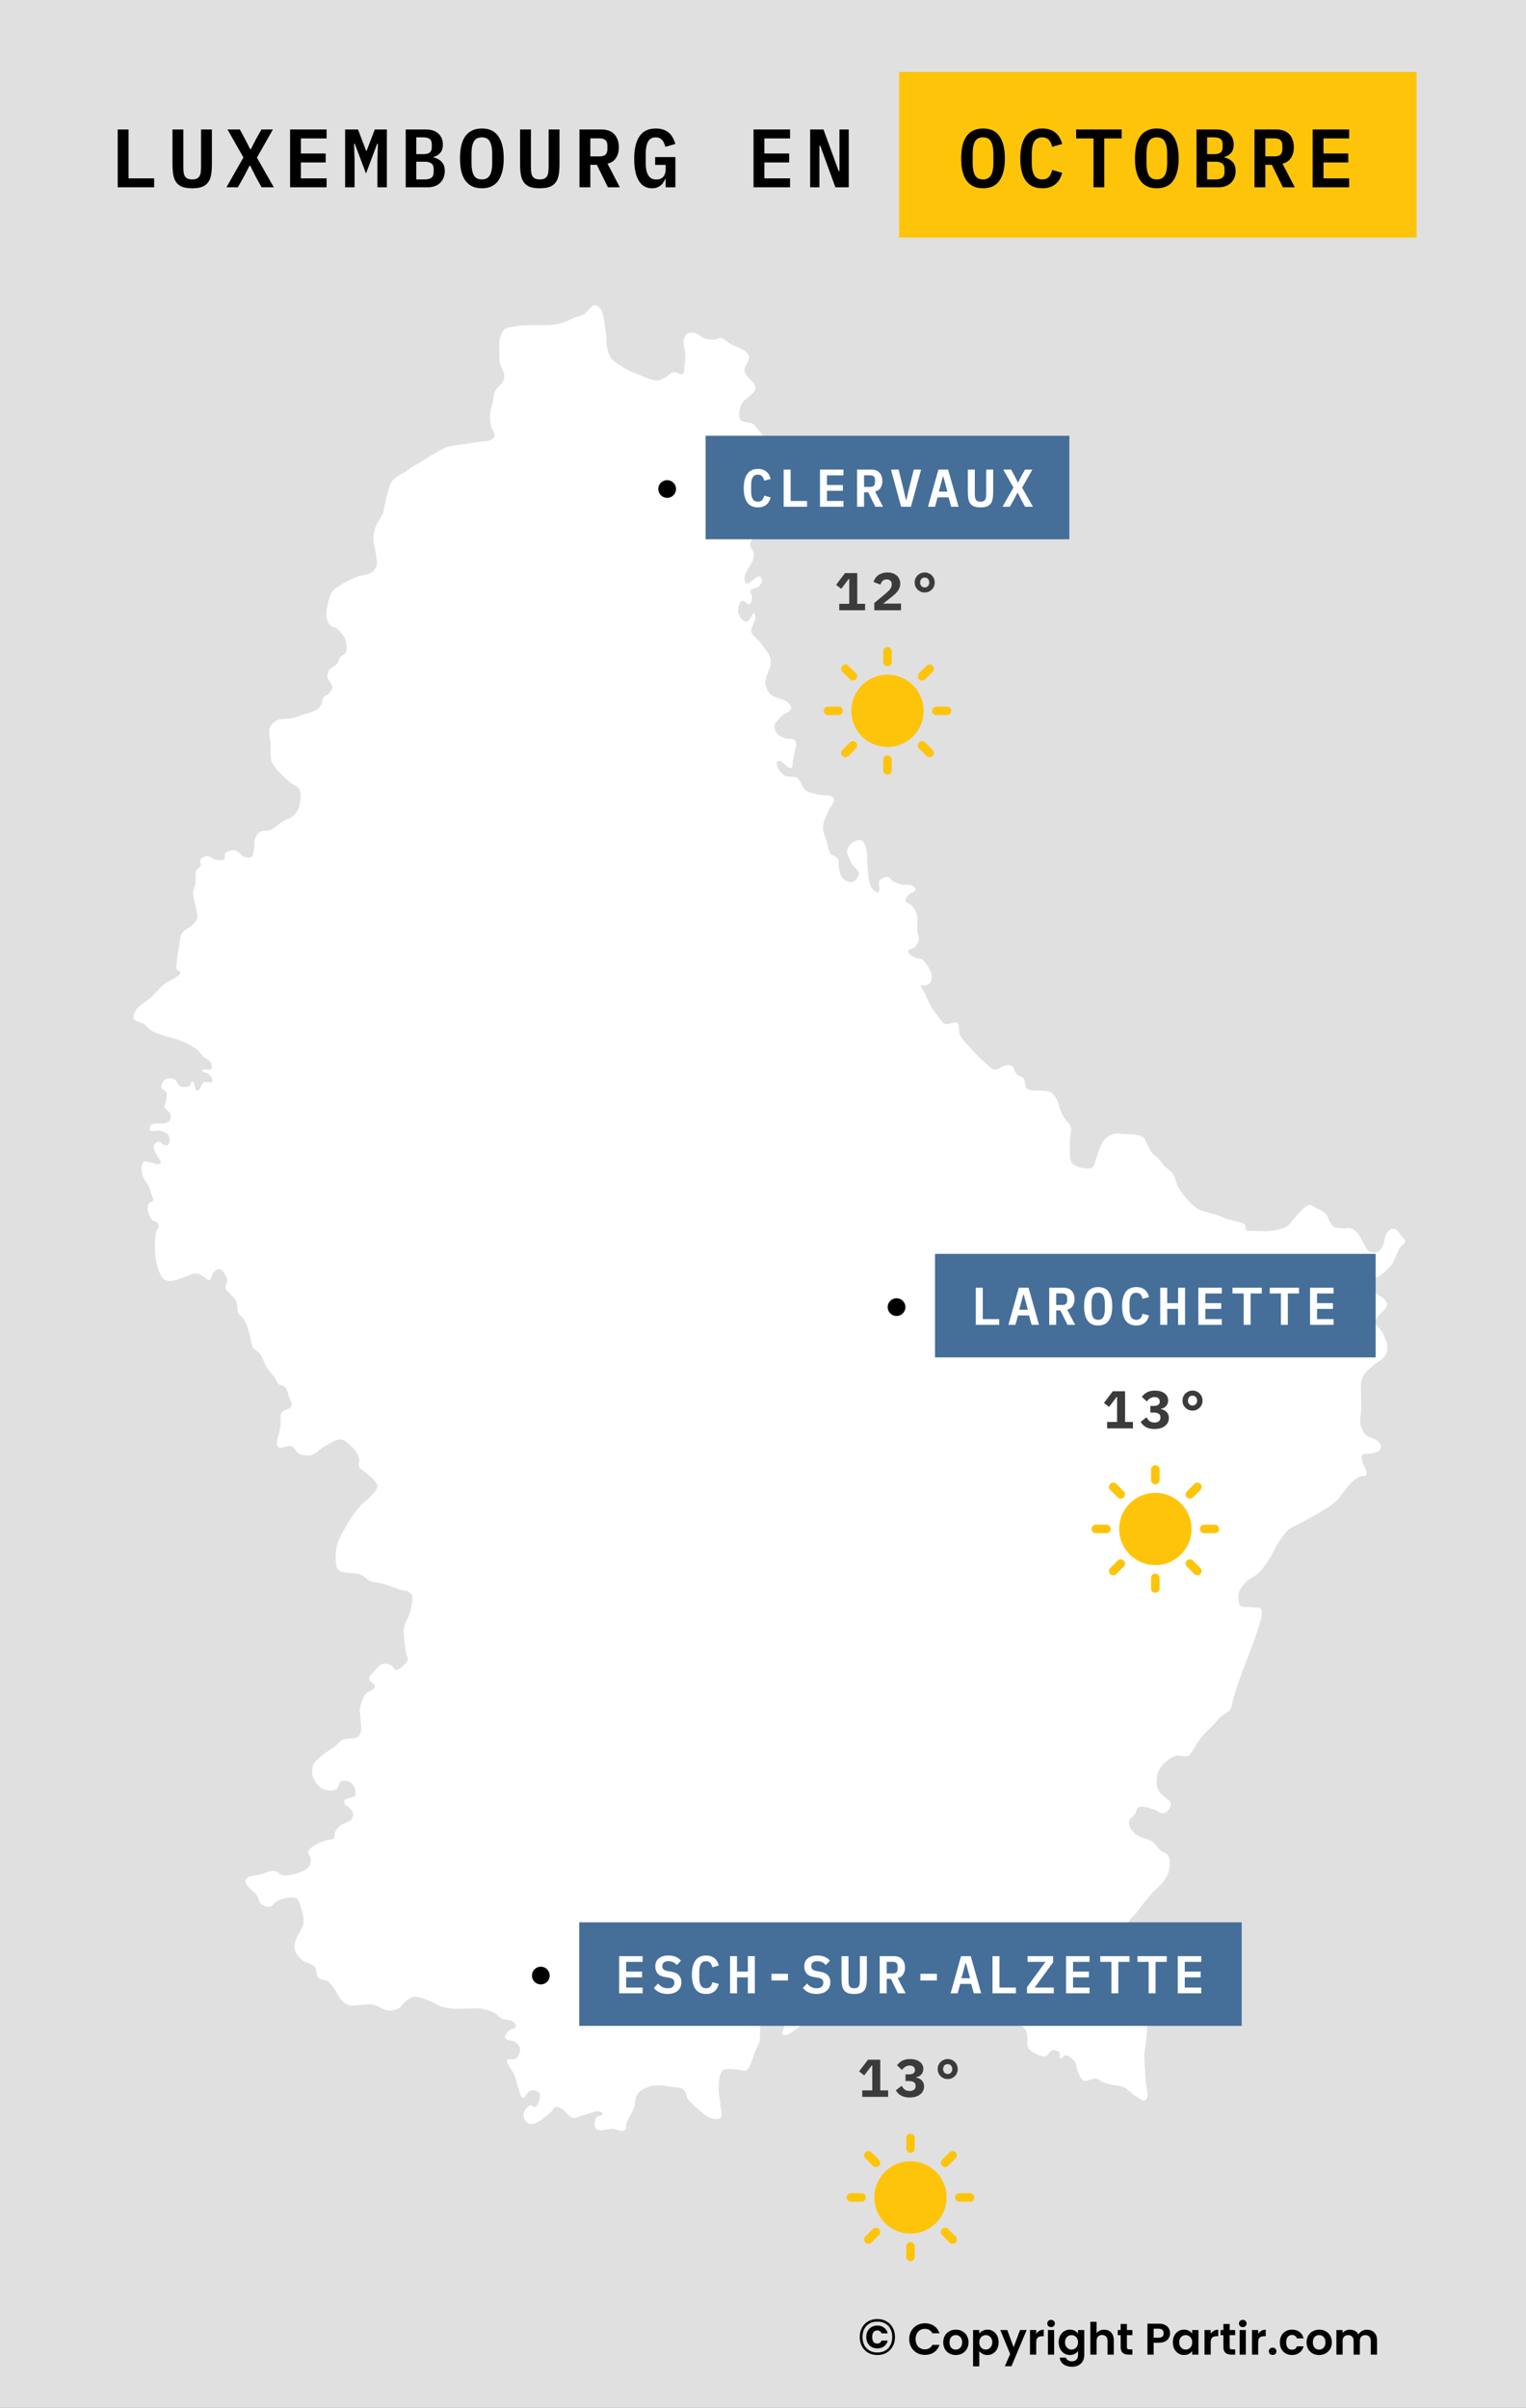 <svg width="516" height="814" viewBox="0 0 516 814" fill="none" xmlns="http://www.w3.org/2000/svg">
<rect x="0" y="0" width="516" height="814" fill="#808080" stroke="none"/>
<g clip-path="url(#clip0_82_83162)">
<path d="M516 0H0V814H516V0Z" fill="#E0E0E0"/>
<path fill-rule="evenodd" clip-rule="evenodd" d="M263.043 148.093C264.065 149.235 263.249 151.845 262.479 153.17C261.9 154.166 260.031 154.482 259.375 155.427C258.474 156.726 257.37 159.04 257.965 160.505C258.407 161.595 260.96 161.371 261.35 162.48C261.741 163.592 260.155 164.988 259.939 166.147C259.816 166.813 259.637 167.799 259.939 168.404C260.318 169.161 261.968 169.282 262.196 170.097C262.319 170.536 262 171.239 261.632 171.507C260.673 172.208 258.592 171.026 257.682 171.79C257.148 172.238 257.03 173.354 257.118 174.046C257.253 175.098 258.176 176.301 258.811 177.15C259.17 177.629 260.039 177.99 260.222 178.56C260.379 179.05 260.262 179.852 259.939 180.253C259.368 180.963 257.957 181.023 257.118 181.381C256.178 181.783 254.638 181.981 254.015 182.792C253.701 183.2 253.668 183.974 253.733 184.484C253.838 185.311 254.739 186.199 254.861 187.023C254.961 187.698 254.771 188.625 254.579 189.28C254.027 191.17 251.921 193.243 251.758 195.205C251.707 195.819 251.758 196.931 252.322 197.179C253.708 197.789 255.363 194.575 256.836 194.922C257.248 195.02 257.644 195.629 257.682 196.051C257.75 196.805 257.089 197.772 256.554 198.308C255.885 198.977 254.114 198.852 253.733 199.718C253.485 200.282 254.31 201.077 254.297 201.693C254.28 202.496 254.185 203.908 253.451 204.232C252.688 204.568 251.712 202.871 250.912 203.104C250.325 203.274 249.96 204.212 249.783 204.796C249.538 205.606 249.459 206.835 249.783 207.617C250.195 208.612 251.247 210.097 252.322 210.156C252.863 210.186 253.367 209.427 253.733 209.028C254.145 208.578 254.256 207.254 254.861 207.335C255.392 207.406 255.435 208.493 255.426 209.028C255.412 209.751 254.794 210.594 254.579 211.285C254.372 211.951 253.859 212.861 254.015 213.542C254.31 214.83 256.051 215.863 256.836 216.927C258.035 218.551 259.93 220.633 260.504 222.569C260.696 223.218 260.612 224.157 260.504 224.826C260.289 226.147 259.389 227.752 259.093 229.057C258.942 229.723 258.696 230.642 258.811 231.314C259.003 232.433 259.693 233.904 260.504 234.7C261.909 236.078 264.985 236.182 266.428 237.521C266.928 237.985 267.685 238.825 267.557 239.495C267.354 240.56 265.543 241.029 264.736 241.752C264.111 242.311 263.276 243.067 262.761 243.727C262.457 244.116 261.993 244.65 261.914 245.138C261.789 245.908 262.031 247.038 262.479 247.677C263.112 248.58 264.539 249.29 265.582 249.651C266.386 249.929 267.685 249.478 268.403 249.933C268.82 250.198 269.165 250.858 269.249 251.344C269.397 252.194 268.854 253.319 268.685 254.165C268.516 255.011 268.299 256.142 268.121 256.986C267.96 257.75 268.261 259.19 267.557 259.525C266.19 260.176 264.392 256.581 263.043 257.268C262.584 257.502 262.626 258.464 262.761 258.961C263.107 260.237 264.417 261.72 265.582 262.346C266.257 262.709 267.364 262.511 268.121 262.628C268.547 262.694 269.173 262.67 269.532 262.91C270.799 263.759 271.15 266.203 272.353 267.142C273.344 267.916 275.098 268.188 276.302 268.552C277.972 269.058 281.169 268.4 281.945 269.963C282.518 271.118 280.719 272.711 280.252 273.913C279.602 275.584 278.348 277.763 278.277 279.555C278.211 281.216 279.232 283.316 279.688 284.915C280.004 286.022 280.128 287.659 280.816 288.582C281.364 289.316 282.887 289.488 283.355 290.275C283.833 291.078 283.425 292.468 283.638 293.378C283.905 294.526 284.207 296.22 285.048 297.045C285.755 297.739 287.198 298.441 288.151 298.174C289.195 297.881 290.374 296.436 290.408 295.353C290.441 294.32 288.987 293.404 288.434 292.532C288.068 291.955 287.566 291.187 287.305 290.557C286.936 289.665 286.318 288.408 286.459 287.454C286.575 286.664 287.242 285.691 287.869 285.197C288.71 284.535 290.259 283.676 291.255 284.068C292.242 284.457 292.649 286.154 292.947 287.172C293.282 288.311 293.142 289.936 293.23 291.121C293.311 292.222 293.408 293.69 293.512 294.788C293.583 295.552 293.619 296.581 293.794 297.327C294.019 298.292 294.284 299.673 294.922 300.431C295.362 300.952 296.284 301.859 296.897 301.559C297.972 301.033 296.722 298.551 297.461 297.61C298.025 296.893 299.382 296.339 300.283 296.481C300.936 296.585 301.408 297.553 301.975 297.892C302.758 298.358 303.909 298.811 304.797 299.02C305.788 299.254 307.257 298.873 308.182 299.302C308.725 299.554 309.635 300.116 309.593 300.713C309.533 301.557 307.896 301.771 307.336 302.405C306.884 302.917 306.094 303.707 306.207 304.38C306.356 305.267 307.901 305.653 308.464 306.355C309.127 307.182 309.895 308.431 310.157 309.458C310.345 310.196 310.157 311.235 310.157 311.997C310.157 312.843 310.073 313.976 310.157 314.818C310.242 315.677 310.854 316.786 310.721 317.639C310.587 318.5 309.911 319.546 309.31 320.178C308.761 320.757 307.144 320.795 307.054 321.589C306.959 322.421 308.309 323.134 309.028 323.563C309.787 324.017 311.109 323.928 311.85 324.41C312.504 324.835 313.111 325.734 313.542 326.385C314.066 327.173 314.782 328.275 314.953 329.206C315.107 330.042 315.109 331.298 314.671 332.027C314.356 332.55 313.562 332.978 312.978 333.155C312.573 333.278 311.798 332.8 311.567 333.155C311.113 333.854 312.357 334.932 312.696 335.694C313.034 336.456 313.469 337.479 313.824 338.233C314.147 338.918 314.56 339.843 314.953 340.49C315.551 341.474 316.488 342.696 317.21 343.593C317.849 344.387 318.524 345.746 319.467 346.132C320.644 346.614 322.683 345.083 323.699 345.85C324.666 346.58 324.03 348.702 324.545 349.799C325.185 351.164 326.648 352.622 327.648 353.749C329.316 355.629 331.647 358.058 333.573 359.673C334.364 360.337 335.367 361.537 336.394 361.648C337.488 361.767 338.701 360.453 339.779 360.237C340.443 360.105 341.447 359.904 342.036 360.237C342.895 360.724 343.048 362.344 343.729 363.059C344.361 363.721 345.733 364.009 346.268 364.751C346.832 365.534 346.4 367.205 347.115 367.854C348.958 369.529 353.151 367.999 355.296 369.265C356.229 369.816 357.049 371.126 357.553 372.086C357.963 372.868 358.074 374.086 358.399 374.907C358.818 375.963 359.487 377.332 360.092 378.292C360.607 379.109 361.782 379.909 362.067 380.831C362.467 382.128 361.827 383.989 361.785 385.345C361.75 386.445 361.707 387.915 361.785 389.012C361.87 390.206 361.687 391.965 362.349 392.962C362.895 393.784 364.219 394.391 365.17 394.655C366.394 394.993 368.338 395.346 369.402 394.655C370.101 394.2 370.229 392.893 370.531 392.116C370.918 391.118 371.249 389.719 371.659 388.73C372.094 387.681 372.591 386.188 373.352 385.345C374.091 384.526 375.396 383.679 376.455 383.37C377.593 383.039 379.221 383.328 380.405 383.37C381.592 383.413 383.194 383.399 384.354 383.652C385.061 383.807 386.064 384.027 386.611 384.499C387.271 385.068 387.562 386.298 388.022 387.038C388.729 388.174 389.15 389.859 390.561 390.705C391.972 391.551 392.878 393.324 393.947 394.372C394.674 395.086 395.896 395.798 396.486 396.629C397.386 397.898 397.685 400.076 398.46 401.425C399.363 402.995 400.868 404.919 402.128 406.221C402.964 407.085 404.174 408.187 405.231 408.76C406.949 409.691 409.594 410.088 411.438 410.735C412.55 411.125 413.981 411.79 415.105 412.145C415.771 412.356 416.697 412.499 417.362 412.709C418.486 413.065 420.285 413.207 421.03 414.12C421.355 414.519 420.936 415.461 421.312 415.813C421.933 416.394 423.284 416.052 424.133 416.095C425.908 416.183 428.292 416.296 430.058 416.095C431.18 415.967 432.663 415.631 433.725 415.248C434.26 415.056 434.967 414.747 435.418 414.402C436.227 413.782 436.996 412.623 437.675 411.863C438.434 411.014 439.353 409.787 440.214 409.042C440.907 408.443 441.842 407.433 442.753 407.349C443.395 407.29 444.156 407.899 444.728 408.196C445.875 408.79 447.523 409.5 448.396 410.453C448.907 411.011 449.134 412.061 449.524 412.709C449.9 413.333 450.323 414.289 450.935 414.684C451.66 415.153 452.897 415.163 453.756 415.248C454.682 415.34 455.976 414.954 456.859 415.248C457.662 415.516 458.553 416.309 459.116 416.941C459.898 417.819 460.457 419.336 461.091 420.326C461.648 421.196 462.15 422.67 463.066 423.147C463.817 423.538 465.118 423.501 465.887 423.147C466.596 422.821 467.21 421.86 467.58 421.173C468.164 420.087 468.083 418.285 468.708 417.223C469.072 416.604 469.738 415.805 470.401 415.531C470.792 415.369 471.426 415.357 471.812 415.531C472.741 415.948 473.411 417.291 474.069 418.07C474.418 418.484 475.193 418.938 475.197 419.48C475.204 420.445 473.722 421.193 473.222 422.019C472.693 422.894 472.252 424.199 471.812 425.122C471.486 425.805 471.136 426.773 470.683 427.379C469.644 428.77 467.877 430.338 466.451 431.329C465.519 431.977 463.949 432.307 463.066 433.021C462.644 433.362 461.885 433.892 461.937 434.432C462.077 435.866 464.453 436.668 465.605 437.535C466.336 438.085 467.559 438.524 468.144 439.228C468.556 439.723 469.071 440.563 468.99 441.202C468.817 442.579 466.939 443.714 466.169 444.87C465.791 445.438 465.017 446.163 465.041 446.844C465.083 448.064 466.716 449.157 467.298 450.23C467.912 451.363 468.731 452.917 468.99 454.179C469.161 455.008 469.224 456.187 468.99 457C468.77 457.768 468.129 458.678 467.58 459.257C466.869 460.007 465.55 460.568 464.759 461.232C463.567 462.232 461.909 463.576 461.091 464.899C460.669 465.582 460.373 466.646 460.245 467.438C460.082 468.441 460.245 469.808 460.245 470.824C460.245 471.924 460.245 473.391 460.245 474.491C460.245 475.337 460.275 476.466 460.245 477.312C460.202 478.499 459.749 480.093 459.963 481.262C460.18 482.454 460.823 484.048 461.655 484.929C462.643 485.975 464.855 486.183 465.887 487.186C466.377 487.661 467.023 488.478 467.016 489.161C467.01 489.654 466.559 490.268 466.169 490.571C465.472 491.114 464.205 491.204 463.348 491.417C462.511 491.626 461.036 491.285 460.527 491.982C460.074 492.6 460.609 493.781 460.809 494.521C461.027 495.325 461.764 496.244 461.937 497.06C462.043 497.556 462.266 498.365 461.937 498.752C461.605 499.145 460.728 498.857 460.245 499.034C459.318 499.375 458.176 500.088 457.423 500.727C456.325 501.66 455.242 503.287 454.32 504.394C453.551 505.319 452.659 506.675 451.781 507.498C450.718 508.493 449.06 509.537 447.831 510.319C445.209 511.986 441.522 513.891 438.804 515.397C437.876 515.91 436.51 516.404 435.7 517.089C434.55 518.062 433.441 519.791 432.597 521.039C431.174 523.143 429.826 526.295 428.365 528.374C427.536 529.553 426.329 531.072 425.262 532.041C424.271 532.94 422.558 533.652 421.594 534.58C420.68 535.46 419.516 536.782 419.055 537.965C418.746 538.758 418.697 539.939 418.773 540.786C418.828 541.4 418.875 542.354 419.337 542.761C420.172 543.497 421.906 543.149 423.005 543.325C424.022 543.488 425.662 543.161 426.39 543.889C426.754 544.254 426.688 545.068 426.672 545.582C426.638 546.711 426.145 548.166 425.826 549.25C423.922 555.721 420.344 564.008 418.209 570.408C417.844 571.5 417.408 572.971 417.08 574.075C416.73 575.256 416.658 577.015 415.952 578.025C415.292 578.968 413.706 579.513 412.849 580.281C411.912 581.121 410.896 582.474 410.027 583.385C409.036 584.424 407.56 585.666 406.642 586.77C405.591 588.033 404.497 589.949 403.539 591.284C403.045 591.971 402.603 593.162 401.846 593.54C400.71 594.108 398.836 593.195 397.614 593.54C396.371 593.892 394.895 594.92 393.947 595.797C393.102 596.579 392.117 597.832 391.69 598.9C391.214 600.09 391.004 601.857 391.125 603.132C391.201 603.931 391.549 604.988 391.972 605.671C392.286 606.18 392.959 606.658 393.382 607.082C394.144 607.843 395.693 608.568 395.921 609.621C396.074 610.327 395.524 611.311 395.075 611.877C394.696 612.355 393.99 612.947 393.382 613.006C392.287 613.112 391.062 611.87 389.997 611.595C388.513 611.212 386.265 610.299 384.919 611.031C384.254 611.393 384.212 612.659 383.79 613.288C383.289 614.035 382.079 614.685 381.815 615.545C381.615 616.197 381.816 617.18 382.097 617.802C382.518 618.73 383.526 619.747 384.354 620.341C385.773 621.356 388.293 621.586 389.715 622.597C390.643 623.257 391.401 624.664 392.254 625.419C393.027 626.103 394.598 626.477 395.075 627.393C395.857 628.895 395.517 631.402 395.075 633.036C394.768 634.171 393.818 635.49 393.1 636.421C392.223 637.558 390.683 638.745 389.715 639.806C388.823 640.782 387.72 642.159 386.893 643.191C386.026 644.275 384.935 645.771 384.072 646.859C383.325 647.801 381.938 648.829 381.533 649.962C381.078 651.237 381.19 653.166 381.533 654.476C381.927 655.979 383.525 657.535 384.072 658.989C384.651 660.527 384.811 662.753 385.201 664.349C385.575 665.885 386.359 667.867 386.611 669.427C386.882 671.1 386.991 673.378 386.893 675.07C386.805 676.611 385.898 678.61 386.047 680.147C386.187 681.587 387.482 683.238 387.74 684.661C387.921 685.66 387.798 687.033 387.74 688.046C387.613 690.258 386.942 693.167 386.893 695.381C386.868 696.569 387.1 698.145 387.176 699.331C387.272 700.853 387.307 702.89 387.458 704.409C387.576 705.6 388.214 707.177 388.022 708.358C387.931 708.919 387.711 709.861 387.176 710.051C386.212 710.392 384.955 709.157 384.072 708.64C382.714 707.845 381.281 706.172 379.84 705.537C378.656 705.015 376.865 705.004 375.609 704.691C374.751 704.477 373.6 704.193 372.788 703.844C372.16 703.575 371.482 702.85 370.813 702.716C369.474 702.448 367.522 703.885 366.299 703.28C365.245 702.759 364.792 700.973 364.324 699.895C363.972 699.085 364.003 697.784 363.478 697.074C362.751 696.093 361.312 694.764 360.092 694.817C359.551 694.841 359.195 696.119 358.681 695.945C358.02 695.722 358.611 694.182 358.117 693.689C357.624 693.195 356.539 692.961 355.86 693.124C354.986 693.336 354.473 694.867 353.603 695.099C352.769 695.322 351.573 694.881 350.782 694.535C349.728 694.073 348.24 693.283 347.679 692.278C347.141 691.315 347.53 689.706 347.397 688.611C347.335 688.1 347.292 687.401 347.115 686.918C346.944 686.455 346.609 685.865 346.268 685.508C345.636 684.845 344.384 684.455 343.729 683.815C342.99 683.093 342.444 681.763 341.754 680.994C341.153 680.324 339.835 679.853 339.497 679.019C339.115 678.074 340.162 676.578 339.779 675.634C339.442 674.8 338.32 674.076 337.522 673.659C336.595 673.174 335.144 673.097 334.137 672.813C332.514 672.354 330.243 671.952 328.777 671.12C327.89 670.617 327.204 669.185 326.238 668.863C325.271 668.541 323.777 669.574 322.852 669.145C322.192 668.839 322.014 667.62 321.442 667.171C320.725 666.608 319.472 665.718 318.62 666.042C318.09 666.244 318.059 667.244 317.774 667.735C317.468 668.263 317.211 669.198 316.646 669.427C315.523 669.883 313.906 668.654 312.696 668.581C311.763 668.525 310.522 668.766 309.593 668.863C308.152 669.013 306.121 668.839 304.797 669.427C303.974 669.793 303.382 671.086 302.54 671.402C300.797 672.057 298.195 671.402 296.333 671.402C294.217 671.402 291.372 671.717 289.28 671.402C288.142 671.231 286.743 670.488 285.612 670.274C284.528 670.068 283.03 669.792 281.945 669.992C280.381 670.279 278.619 671.642 277.149 672.248C275.986 672.728 274 672.689 273.199 673.659C272.49 674.517 272.289 676.268 272.635 677.326C272.97 678.35 274.491 679.032 275.174 679.865C275.754 680.573 277.164 681.538 276.867 682.404C276.693 682.911 275.702 682.883 275.174 682.969C274.339 683.104 273.135 682.645 272.353 682.969C271.357 683.381 270.702 684.898 269.814 685.508C268.439 686.451 266.07 688.763 264.736 687.764C263.71 686.997 266.287 684.349 265.3 683.533C264.681 683.021 263.558 684.474 262.761 684.379C261.175 684.19 259.749 681.018 258.247 681.558C257.239 681.92 257.319 683.892 257.118 684.943C256.832 686.442 257.184 688.536 256.836 690.021C256.542 691.276 255.602 692.766 255.143 693.971C254.763 694.971 254.485 696.394 254.015 697.356C253.613 698.178 253.148 699.5 252.322 699.895C251.479 700.298 250.154 699.628 249.219 699.613C247.778 699.59 245.608 699.074 244.423 699.895C243.738 700.37 243.496 701.625 243.294 702.434C243.007 703.586 242.989 705.196 243.012 706.383C243.042 707.916 243.492 709.931 243.576 711.461C243.651 712.813 244.534 715.018 243.576 715.975C242.858 716.693 241.16 716.278 240.191 715.975C238.914 715.576 237.551 714.294 236.523 713.436C235.237 712.362 233.528 710.864 232.574 709.487C231.991 708.646 231.96 707.025 231.163 706.383C230.219 705.624 228.406 705.75 227.214 705.537C226.035 705.327 224.46 705.008 223.264 704.973C222.245 704.943 220.848 704.942 219.878 705.255C218.469 705.709 216.543 706.616 215.647 707.794C214.689 709.052 214.804 711.396 214.236 712.872C213.692 714.285 212.537 715.978 211.979 717.386C211.653 718.207 211.877 719.731 211.133 720.207C210.124 720.851 208.377 719.727 207.183 719.643C205.495 719.523 202.738 720.839 201.541 719.643C200.763 718.865 201.007 716.937 201.541 715.975C201.928 715.277 203.805 715.363 203.798 714.565C203.793 714.071 202.874 713.797 202.387 713.718C201.617 713.593 200.602 714.083 199.848 714.282C198.735 714.577 197.293 715.117 196.18 715.411C195.426 715.61 194.399 716.162 193.641 715.975C192.242 715.63 191.256 713.529 189.974 712.872C189.353 712.554 188.38 712.091 187.717 712.308C187.088 712.513 186.818 713.582 186.306 714C184.371 715.582 181.403 718.527 178.971 717.95C177.966 717.711 177.008 716.162 176.996 715.129C176.982 713.908 178.099 712.14 179.253 711.743C179.759 711.57 180.442 712.489 180.946 712.308C181.697 712.038 182.136 710.818 182.356 710.051C182.566 709.319 182.802 708.13 182.356 707.512C181.887 706.861 180.613 706.559 179.817 706.666C179.212 706.747 178.575 707.382 178.125 707.794C177.725 708.16 177.535 709.262 176.996 709.205C175.867 709.085 175.728 706.872 175.303 705.819C174.773 704.503 174.474 702.6 173.893 701.306C173.489 700.405 172.649 699.363 172.2 698.484C171.907 697.911 171.049 697.077 171.354 696.51C171.802 695.676 173.72 696.539 174.457 695.945C175.314 695.255 176.004 693.652 175.868 692.56C175.763 691.72 174.843 690.823 174.175 690.303C173.306 689.628 171.151 689.932 170.79 688.893C170.503 688.07 171.571 686.956 172.2 686.354C172.747 685.83 174.218 685.943 174.457 685.225C174.637 684.687 174.048 683.895 173.611 683.533C172.662 682.746 170.76 682.962 169.661 682.404C168.801 681.968 167.977 680.877 167.122 680.43C165.865 679.772 164.011 679.233 162.608 679.019C161.186 678.802 159.251 679.019 157.812 679.019C156.289 679.019 154.249 679.18 152.734 679.019C151.529 678.891 149.928 678.574 148.784 678.173C147.713 677.797 146.464 676.874 145.399 676.48C143.762 675.875 141.482 674.813 139.756 675.07C138.78 675.215 137.713 676.155 136.935 676.762C136.18 677.351 135.535 678.591 134.678 679.019C133.608 679.554 131.914 679.748 130.729 679.583C129.903 679.468 128.961 678.771 128.189 678.455C127.52 678.181 126.647 677.718 125.932 677.608C124.424 677.378 122.38 677.848 120.854 677.891C120.008 677.914 118.847 678.124 118.033 677.891C117.266 677.67 116.349 677.036 115.776 676.48C114.463 675.205 113.551 672.818 112.391 671.402C111.935 670.847 111.304 670.095 110.698 669.709C109.862 669.177 108.277 669.299 107.595 668.581C106.801 667.747 107.199 665.802 106.466 664.914C105.551 663.804 103.327 663.593 102.234 662.657C101.27 661.831 100.046 660.491 99.695 659.271C99.413 658.292 99.702 656.867 99.977 655.886C100.233 654.975 100.965 653.911 101.388 653.065C101.727 652.388 102.343 651.545 102.516 650.808C102.73 649.902 102.64 648.628 102.516 647.705C102.388 646.749 102.015 645.503 101.67 644.602C101.332 643.718 101.095 642.225 100.26 641.781C98.526 640.859 95.582 641.871 93.771 642.627C92.88 642.999 92.185 644.452 91.232 644.602C90.253 644.756 88.853 644.149 88.128 643.473C87.519 642.905 87.419 641.655 87 640.935C85.996 639.208 82.476 637.488 83.05 635.574C83.543 633.933 86.773 634.104 88.41 633.6C89.744 633.189 91.54 632.289 92.924 632.471C93.788 632.585 94.604 633.737 95.463 633.882C97.412 634.211 100.151 633.565 101.952 632.753C102.94 632.308 104.244 631.442 104.773 630.497C105.107 629.901 105.135 628.917 105.056 628.24C104.971 627.521 104.038 626.685 104.209 625.983C104.479 624.877 106.06 624.039 107.03 623.444C108.035 622.828 109.574 622.388 110.698 622.033C111.363 621.823 112.487 621.987 112.955 621.469C113.356 621.025 113.008 620.047 113.237 619.494C113.561 618.712 114.288 617.789 114.93 617.237C115.877 616.422 117.727 616.16 118.597 615.263C118.993 614.855 119.444 614.138 119.444 613.57C119.444 612.813 118.785 611.907 118.315 611.313C117.905 610.795 116.903 610.501 116.623 609.903C116.443 609.519 116.388 608.844 116.623 608.492C117.233 607.577 119.398 607.997 120.008 607.082C120.43 606.448 120.276 605.256 120.008 604.543C119.691 603.7 118.852 602.658 118.033 602.286C117.262 601.936 115.941 601.857 115.212 602.286C114.461 602.728 114.552 604.383 113.801 604.825C112.634 605.511 110.555 605.301 109.287 604.825C108.445 604.508 107.58 603.562 107.03 602.85C106.452 602.101 105.799 600.958 105.62 600.029C105.427 599.028 105.498 597.579 105.902 596.644C106.354 595.598 107.594 594.583 108.441 593.823C109.839 592.567 112.049 591.325 113.519 590.155C114.223 589.595 114.971 588.582 115.776 588.18C117.246 587.446 119.798 588.005 121.136 587.052C121.538 586.766 121.851 586.117 121.983 585.641C122.299 584.5 122.022 582.876 121.983 581.692C121.94 580.42 121.495 578.716 121.701 577.46C121.952 575.925 122.749 573.914 123.675 572.664C124.392 571.698 126.644 571.321 126.779 570.126C126.887 569.167 124.828 568.551 124.804 567.587C124.778 566.554 126.092 565.537 126.779 564.765C127.457 564.004 128.337 562.784 129.318 562.509C130.229 562.253 131.583 562.634 132.421 563.073C132.951 563.351 133.238 564.41 133.832 564.483C134.811 564.604 135.91 563.44 136.653 562.791C137.061 562.434 137.649 561.906 137.781 561.38C138.013 560.463 137.364 559.212 137.217 558.277C137.018 557.012 136.738 555.323 136.653 554.045C136.575 552.863 136.429 551.259 136.653 550.096C136.912 548.753 137.911 547.161 138.346 545.864C138.652 544.949 139.064 543.717 139.192 542.761C139.338 541.671 139.669 540.085 139.192 539.094C138.957 538.605 138.27 538.199 137.781 537.965C137.078 537.628 135.992 537.619 135.242 537.401C134.291 537.124 133.078 536.588 132.139 536.273C131.048 535.907 129.59 535.417 128.472 535.144C127.552 534.92 126.246 534.934 125.368 534.58C124.236 534.123 123.105 532.802 121.983 532.323C119.83 531.404 116.015 532.292 114.366 530.63C113.512 529.77 113.576 527.891 113.519 526.681C113.451 525.234 113.687 523.279 114.083 521.885C114.466 520.538 115.406 518.893 116.058 517.654C116.835 516.176 117.938 514.236 118.879 512.858C119.729 511.613 120.956 510.011 121.983 508.908C122.84 507.987 124.257 507.034 125.086 506.087C125.968 505.08 127.53 503.754 127.625 502.42C127.665 501.853 127.121 501.18 126.779 500.727C125.949 499.627 124.424 498.538 123.393 497.624C122.809 497.106 121.745 496.64 121.419 495.931C121.065 495.162 121.594 493.938 121.419 493.11C121.245 492.295 120.762 491.258 120.29 490.571C119.68 489.683 118.594 488.703 117.751 488.032C117.126 487.535 116.289 486.693 115.494 486.622C113.678 486.46 111.471 488.041 109.852 488.879C108.329 489.666 106.729 491.614 105.056 491.982C103.886 492.238 102.176 491.953 101.106 491.417C100.142 490.936 99.574 489.259 98.567 488.879C97.298 488.399 95.092 490.034 94.053 489.161C93.466 488.668 93.707 487.385 93.771 486.622C93.822 486.008 94.195 485.247 94.335 484.647C94.55 483.725 94.781 482.482 94.899 481.544C95.048 480.365 94.584 478.621 95.181 477.594C95.795 476.539 98.139 476.48 98.567 475.337C98.905 474.434 98.034 473.147 97.72 472.234C97.363 471.194 97.084 469.631 96.31 468.849C95.856 468.391 94.824 468.422 94.335 468.003C93.729 467.483 93.38 466.401 92.924 465.746C92.132 464.606 90.84 463.255 90.103 462.078C89.299 460.795 88.772 458.763 87.846 457.565C87.296 456.853 86.064 456.354 85.589 455.59C84.895 454.474 84.823 452.621 84.461 451.358C84.143 450.252 83.79 448.747 83.332 447.691C83.061 447.065 82.597 446.274 82.204 445.716C81.754 445.078 80.837 444.45 80.511 443.741C80.046 442.73 80.387 441.096 79.947 440.074C79.565 439.188 78.582 438.282 77.972 437.535C77.478 436.931 76.477 436.315 76.279 435.56C76.061 434.725 76.939 433.597 76.844 432.739C76.752 431.911 76.224 430.86 75.715 430.2C75.384 429.771 74.841 429.145 74.305 429.072C73.666 428.985 72.815 429.494 72.33 429.918C71.586 430.567 71.6 432.523 70.637 432.739C70.041 432.873 69.479 431.905 68.944 431.611C68.214 431.209 67.236 430.546 66.405 430.482C65.443 430.409 64.217 431.022 63.302 431.329C62.438 431.618 61.358 432.211 60.481 432.457C59.489 432.734 58.117 433.144 57.095 433.021C56.455 432.944 55.512 432.687 55.12 432.175C52.162 428.305 51.893 420.868 52.863 416.095C52.962 415.611 53.67 415.176 53.71 414.684C53.746 414.23 53.454 413.609 53.145 413.274C52.761 412.856 51.847 412.836 51.453 412.427C50.743 411.691 50.203 410.334 50.042 409.324C49.922 408.567 49.91 407.43 50.324 406.785C50.591 406.37 51.546 406.395 51.735 405.939C52.002 405.294 51.351 404.356 51.171 403.682C51.011 403.087 50.836 402.279 50.606 401.707C49.999 400.197 48.354 398.514 48.067 396.911C47.842 395.651 47.617 393.462 48.632 392.68C49.172 392.263 50.21 392.891 50.889 392.962C51.902 393.067 53.684 394.075 54.274 393.244C54.757 392.565 53.447 391.482 53.145 390.705C52.758 389.707 51.724 388.349 52.017 387.32C52.198 386.684 53.05 385.944 53.71 385.909C54.319 385.877 54.818 386.861 55.403 387.038C55.807 387.16 56.501 387.323 56.813 387.038C57.503 386.407 57.518 384.768 57.095 383.934C56.648 383.054 55.214 382.542 54.274 382.242C53.223 381.907 51.217 382.879 50.606 381.96C50.31 381.514 50.757 380.606 51.171 380.267C52.226 379.402 54.378 380.098 55.685 379.703C56.228 379.538 57.049 379.32 57.377 378.857C57.771 378.3 57.859 377.252 57.659 376.6C57.396 375.74 55.907 375.215 55.685 374.343C55.492 373.587 56.164 372.579 56.249 371.804C56.332 371.047 56.54 369.969 56.249 369.265C55.974 368.601 54.687 368.278 54.556 367.572C54.404 366.753 55.007 365.519 55.685 365.033C56.444 364.489 57.919 364.407 58.788 364.751C59.736 365.126 60.097 366.915 61.045 367.29C61.914 367.634 63.356 367.505 64.148 367.008C64.566 366.746 64.501 365.587 64.995 365.597C66.055 365.619 65.631 368.608 66.687 368.701C67.767 368.796 67.992 366.397 68.944 365.88C69.692 365.473 71.338 366.333 71.765 365.597C72.184 364.877 71.213 363.661 70.637 363.059C70.114 362.511 68.273 362.679 68.38 361.93C68.514 360.993 70.923 362.129 71.483 361.366C71.887 360.816 71.538 359.702 71.201 359.109C70.724 358.27 69.364 357.797 68.662 357.134C68.008 356.517 67.388 355.441 66.687 354.877C65.182 353.667 62.828 352.517 61.045 351.774C59.66 351.198 57.668 350.847 56.249 350.364C54.702 349.836 52.565 349.242 51.171 348.389C50.301 347.857 49.475 346.703 48.632 346.132C47.691 345.495 45.71 345.476 45.246 344.439C44.852 343.559 45.571 342.148 46.093 341.336C47.165 339.668 49.706 338.442 51.171 337.105C52.585 335.813 54.168 333.76 55.685 332.591C56.616 331.873 58.139 331.334 59.07 330.616C59.734 330.105 61.045 329.479 61.045 328.641C61.045 328.043 59.634 328.359 59.634 327.231C59.634 326.102 60.109 322.277 60.481 320.178C60.738 318.723 60.814 316.628 61.609 315.382C62.42 314.112 64.574 313.42 65.559 312.279C66.005 311.763 66.559 310.975 66.687 310.304C66.912 309.129 66.312 307.537 66.123 306.355C65.893 304.912 65.21 303.019 65.277 301.559C65.321 300.595 65.963 299.408 66.123 298.456C66.334 297.201 65.879 295.383 66.405 294.224C66.652 293.679 67.587 293.367 67.816 292.814C68.075 292.188 67.46 291.133 67.816 290.557C68.214 289.913 69.316 289.46 70.073 289.428C70.983 289.391 71.999 290.385 72.894 290.557C73.725 290.717 75.048 291.078 75.715 290.557C76.265 290.127 75.791 288.799 76.279 288.3C76.954 287.61 78.43 287.299 79.383 287.454C80.588 287.649 81.6 289.357 82.768 289.711C83.416 289.907 84.476 290.106 85.025 289.711C85.676 289.241 85.71 287.958 85.871 287.172C86.076 286.173 85.818 284.749 86.153 283.786C86.455 282.922 87.078 281.744 87.846 281.247C88.711 280.688 90.274 281.062 91.232 280.683C92.934 280.01 94.7 278.17 96.31 277.298C96.877 276.991 97.751 276.813 98.285 276.451C99.078 275.915 100.081 275.034 100.542 274.195C101.293 272.827 101.67 270.677 101.67 269.117C101.67 268.336 101.547 267.221 101.106 266.578C100.588 265.823 99.294 265.442 98.567 264.885C97.853 264.338 96.967 263.525 96.31 262.91C95.523 262.174 94.445 261.212 93.771 260.371C93.08 259.511 92.131 258.32 91.796 257.268C91.282 255.653 91.598 253.319 91.514 251.626C91.429 249.933 90.622 247.565 91.232 245.984C91.619 244.979 92.803 243.918 93.771 243.445C94.997 242.845 96.95 243.167 98.285 242.881C99.41 242.639 100.862 242.121 101.952 241.752C103.576 241.204 105.912 240.766 107.313 239.778C107.853 239.396 108.424 238.674 108.723 238.085C109.039 237.463 108.895 236.405 109.287 235.828C109.697 235.226 110.774 234.958 111.262 234.417C111.72 233.911 112.361 233.124 112.391 232.443C112.443 231.232 110.811 229.982 110.698 228.775C110.633 228.08 110.885 227.106 111.262 226.518C111.848 225.606 113.427 225.124 114.083 224.262C114.474 223.749 114.548 222.806 114.93 222.287C115.392 221.658 116.529 221.278 116.905 220.594C117.193 220.07 117.203 219.218 117.187 218.619C117.163 217.757 116.995 216.577 116.623 215.798C116.052 214.606 114.861 213.203 113.801 212.413C113.284 212.028 112.295 212.009 111.826 211.567C111.138 210.918 110.582 209.677 110.416 208.746C110.147 207.237 110.617 205.157 110.98 203.668C111.259 202.522 111.675 200.937 112.391 200C113.347 198.75 115.268 197.699 116.623 196.897C117.828 196.183 119.544 195.418 120.854 194.922C122.257 194.392 124.418 194.367 125.65 193.512C126.346 193.029 127.102 192.066 127.343 191.255C127.705 190.035 127.208 188.287 127.061 187.023C126.882 185.489 126.179 183.489 126.215 181.945C126.242 180.734 126.647 179.135 127.061 177.996C127.618 176.466 129.318 174.329 129.6 173.2C129.882 172.072 130.274 169.419 130.729 167.84C131.202 166.193 131.652 163.833 132.703 162.48C133.712 161.183 135.856 160.298 137.217 159.377C138.228 158.693 139.192 157.684 140.603 157.12C142.013 156.556 144.128 154.898 145.681 154.017C147.261 153.119 149.32 151.78 151.041 151.196C153.887 150.23 157.981 150.153 160.915 149.503C162.8 149.086 166.175 149.492 167.122 147.81C167.727 146.737 166.205 145.075 165.993 143.861C165.775 142.607 165.598 140.897 165.711 139.629C165.805 138.587 166.321 137.264 166.558 136.244C166.832 135.064 166.895 133.394 167.404 132.295C167.987 131.035 169.686 129.906 170.225 128.627C170.458 128.076 170.575 127.247 170.507 126.652C170.375 125.481 169.348 124.137 169.097 122.985C168.808 121.659 168.812 119.828 168.815 118.471C168.817 117.199 168.763 115.467 169.097 114.24C169.345 113.326 169.804 112.052 170.507 111.419C171.045 110.935 172.064 110.751 172.764 110.572C173.924 110.276 175.521 110.109 176.714 110.008C179.92 109.738 184.247 110.161 187.435 109.726C188.472 109.584 189.828 109.214 190.82 108.88C192.042 108.468 193.565 107.645 194.77 107.187C195.52 106.902 196.596 106.709 197.309 106.341C198.707 105.618 200.036 102.773 201.541 103.237C204.456 104.137 204.311 109.84 204.926 112.829C205.182 114.075 204.949 115.815 205.208 117.061C205.464 118.293 205.872 119.997 206.619 121.01C207.623 122.373 209.682 123.523 211.133 124.396C212.495 125.215 214.445 126.081 215.929 126.652C217.828 127.384 220.384 128.692 222.417 128.627C223.14 128.604 224.027 128.104 224.674 127.781C225.662 127.288 226.695 126.018 227.778 125.806C228.706 125.624 230.093 126.894 230.881 126.37C231.531 125.939 231.334 124.604 231.445 123.831C231.626 122.572 231.764 120.871 231.727 119.6C231.688 118.236 230.933 116.431 231.163 115.086C231.291 114.34 231.671 113.262 232.292 112.829C232.92 112.391 234.078 112.401 234.831 112.547C236.058 112.785 237.3 114.166 238.498 114.522C239.475 114.812 240.872 114.925 241.884 114.804C242.415 114.74 243.044 114.185 243.576 114.24C244.746 114.361 245.958 115.602 246.962 116.214C248.846 117.363 252.364 118.109 253.169 120.164C253.775 121.712 251.494 123.882 251.758 125.524C252.079 127.517 255.555 129.151 255.426 131.166C255.283 133.383 251.454 134.745 250.63 136.808C250.064 138.225 249.49 140.624 250.347 141.886C251.099 142.993 253.462 142.56 254.579 143.297C255.43 143.858 256.137 145.094 256.836 145.836C257.493 146.532 258.208 147.726 259.093 148.093C260.188 148.546 262.253 147.21 263.043 148.093Z" fill="white"/>
<circle cx="225.59" cy="165.309" r="3" fill="black"/>
<rect width="123" height="35" transform="translate(238.59 147.309)" fill="#456F99"/>
<path d="M256.314 171.525C254.67 171.525 253.452 170.961 252.66 169.833C251.88 168.705 251.49 167.103 251.49 165.027C251.49 162.963 251.88 161.367 252.66 160.239C253.452 159.099 254.67 158.529 256.314 158.529C256.938 158.529 257.484 158.613 257.952 158.781C258.432 158.949 258.846 159.183 259.194 159.483C259.542 159.771 259.83 160.125 260.058 160.545C260.286 160.953 260.466 161.403 260.598 161.895L258.438 162.507C258.354 162.219 258.258 161.949 258.15 161.697C258.042 161.445 257.904 161.229 257.736 161.049C257.58 160.857 257.382 160.713 257.142 160.617C256.902 160.509 256.614 160.455 256.278 160.455C255.462 160.455 254.874 160.767 254.514 161.391C254.166 162.015 253.992 162.867 253.992 163.947V166.107C253.992 167.187 254.166 168.039 254.514 168.663C254.874 169.287 255.462 169.599 256.278 169.599C256.614 169.599 256.902 169.551 257.142 169.455C257.382 169.347 257.58 169.203 257.736 169.023C257.904 168.831 258.042 168.609 258.15 168.357C258.258 168.105 258.354 167.835 258.438 167.547L260.598 168.159C260.466 168.651 260.286 169.107 260.058 169.527C259.83 169.935 259.542 170.289 259.194 170.589C258.846 170.877 258.432 171.105 257.952 171.273C257.484 171.441 256.938 171.525 256.314 171.525ZM264.983 171.309V158.745H267.341V169.365H272.903V171.309H264.983ZM277.27 171.309V158.745H285.208V160.689H279.628V163.965H285.01V165.909H279.628V169.365H285.208V171.309H277.27ZM292.167 171.309H289.809V158.745H294.579C295.803 158.745 296.739 159.093 297.387 159.789C298.035 160.485 298.359 161.433 298.359 162.633C298.359 163.557 298.143 164.337 297.711 164.973C297.291 165.597 296.685 165.993 295.893 166.161L298.575 171.309H295.983L293.589 166.431H292.167V171.309ZM294.093 164.595C294.729 164.595 295.185 164.469 295.461 164.217C295.737 163.953 295.875 163.539 295.875 162.975V162.291C295.875 161.727 295.737 161.319 295.461 161.067C295.185 160.803 294.729 160.671 294.093 160.671H292.167V164.595H294.093ZM304.706 171.309L301.268 158.745H303.86L305.426 165.099L306.344 169.059H306.47L307.406 165.099L308.99 158.745H311.456L308.018 171.309H304.706ZM321.637 171.309L320.755 168.123H317.029L316.165 171.309H313.789L317.317 158.745H320.593L324.139 171.309H321.637ZM318.973 161.067H318.829L317.443 166.197H320.359L318.973 161.067ZM329.622 158.745V166.575C329.622 167.043 329.634 167.463 329.658 167.835C329.694 168.207 329.772 168.525 329.892 168.789C330.024 169.041 330.216 169.239 330.468 169.383C330.732 169.527 331.092 169.599 331.548 169.599C332.004 169.599 332.358 169.527 332.61 169.383C332.874 169.239 333.066 169.041 333.186 168.789C333.318 168.525 333.396 168.207 333.42 167.835C333.456 167.463 333.474 167.043 333.474 166.575V158.745H335.832V166.215C335.832 167.103 335.778 167.877 335.67 168.537C335.562 169.197 335.352 169.749 335.04 170.193C334.728 170.637 334.29 170.973 333.726 171.201C333.174 171.417 332.448 171.525 331.548 171.525C330.648 171.525 329.916 171.417 329.352 171.201C328.8 170.973 328.368 170.637 328.056 170.193C327.744 169.749 327.534 169.197 327.426 168.537C327.318 167.877 327.264 167.103 327.264 166.215V158.745H329.622ZM349.289 171.309H346.625L345.257 168.807L344.159 166.611H344.015L342.881 168.807L341.477 171.309H338.993L342.683 164.829L339.227 158.745H341.909L343.061 160.869L344.159 163.047H344.285L345.401 160.869L346.607 158.745H349.091L345.617 164.865L349.289 171.309Z" fill="white"/>
<path d="M283.782 206.309V204.131H287.166V195.707H287.004L284.448 199.055L282.72 197.705L285.726 193.745H289.866V204.131H292.53V206.309H283.782ZM304.673 206.309H295.637V203.843L299.597 200.549C300.281 199.961 300.773 199.451 301.073 199.019C301.373 198.587 301.523 198.131 301.523 197.651V197.471C301.523 196.943 301.367 196.547 301.055 196.283C300.743 196.007 300.323 195.869 299.795 195.869C299.195 195.869 298.733 196.043 298.409 196.391C298.085 196.739 297.857 197.153 297.725 197.633L295.367 196.733C295.511 196.301 295.709 195.893 295.961 195.509C296.213 195.113 296.531 194.771 296.915 194.483C297.311 194.195 297.767 193.967 298.283 193.799C298.799 193.619 299.393 193.529 300.065 193.529C300.749 193.529 301.361 193.625 301.901 193.817C302.441 194.009 302.897 194.273 303.269 194.609C303.641 194.945 303.923 195.347 304.115 195.815C304.307 196.271 304.403 196.769 304.403 197.309C304.403 197.837 304.313 198.323 304.133 198.767C303.965 199.199 303.725 199.607 303.413 199.991C303.113 200.375 302.753 200.747 302.333 201.107C301.925 201.467 301.487 201.827 301.019 202.187L298.625 204.041H304.673V206.309ZM312.676 200.297C312.196 200.297 311.752 200.213 311.344 200.045C310.936 199.865 310.576 199.625 310.264 199.325C309.964 199.025 309.724 198.671 309.544 198.263C309.376 197.843 309.292 197.393 309.292 196.913C309.292 196.433 309.376 195.989 309.544 195.581C309.724 195.161 309.964 194.801 310.264 194.501C310.576 194.201 310.936 193.967 311.344 193.799C311.752 193.619 312.196 193.529 312.676 193.529C313.156 193.529 313.6 193.619 314.008 193.799C314.416 193.967 314.77 194.201 315.07 194.501C315.382 194.801 315.622 195.161 315.79 195.581C315.97 195.989 316.06 196.433 316.06 196.913C316.06 197.393 315.97 197.843 315.79 198.263C315.622 198.671 315.382 199.025 315.07 199.325C314.77 199.625 314.416 199.865 314.008 200.045C313.6 200.213 313.156 200.297 312.676 200.297ZM312.676 198.587C313.144 198.587 313.516 198.425 313.792 198.101C314.08 197.777 314.224 197.381 314.224 196.913C314.224 196.445 314.08 196.049 313.792 195.725C313.516 195.401 313.144 195.239 312.676 195.239C312.208 195.239 311.83 195.401 311.542 195.725C311.266 196.049 311.128 196.445 311.128 196.913C311.128 197.381 311.266 197.777 311.542 198.101C311.83 198.425 312.208 198.587 312.676 198.587Z" fill="#3B3B3B"/>
<path d="M300.09 251.089C306.044 251.089 310.871 246.262 310.871 240.308C310.871 234.354 306.044 229.527 300.09 229.527C294.136 229.527 289.309 234.354 289.309 240.308C289.309 246.262 294.136 251.089 300.09 251.089Z" fill="#FEC40A" stroke="#FEC40A" stroke-width="2.883" stroke-linecap="round" stroke-linejoin="round"/>
<path d="M300.086 223.777V220.183" stroke="#FEC40A" stroke-width="2.883" stroke-linecap="round" stroke-linejoin="round"/>
<path d="M288.393 228.61L285.859 226.077" stroke="#FEC40A" stroke-width="2.883" stroke-linecap="round" stroke-linejoin="round"/>
<path d="M283.559 240.31H279.965" stroke="#FEC40A" stroke-width="2.883" stroke-linecap="round" stroke-linejoin="round"/>
<path d="M288.393 252.007L285.859 254.54" stroke="#FEC40A" stroke-width="2.883" stroke-linecap="round" stroke-linejoin="round"/>
<path d="M300.086 256.84V260.434" stroke="#FEC40A" stroke-width="2.883" stroke-linecap="round" stroke-linejoin="round"/>
<path d="M311.789 252.007L314.323 254.54" stroke="#FEC40A" stroke-width="2.883" stroke-linecap="round" stroke-linejoin="round"/>
<path d="M316.621 240.31H320.215" stroke="#FEC40A" stroke-width="2.883" stroke-linecap="round" stroke-linejoin="round"/>
<path d="M311.789 228.61L314.323 226.077" stroke="#FEC40A" stroke-width="2.883" stroke-linecap="round" stroke-linejoin="round"/>
<circle cx="303.156" cy="441.879" r="3" fill="black"/>
<rect width="149" height="35" transform="translate(316.156 423.879)" fill="#456F99"/>
<path d="M329.956 447.879V435.315H332.314V445.935H337.876V447.879H329.956ZM348.831 447.879L347.949 444.693H344.223L343.359 447.879H340.983L344.511 435.315H347.787L351.333 447.879H348.831ZM346.167 437.637H346.023L344.637 442.767H347.553L346.167 437.637ZM357.14 447.879H354.782V435.315H359.552C360.776 435.315 361.712 435.663 362.36 436.359C363.008 437.055 363.332 438.003 363.332 439.203C363.332 440.127 363.116 440.907 362.684 441.543C362.264 442.167 361.658 442.563 360.866 442.731L363.548 447.879H360.956L358.562 443.001H357.14V447.879ZM359.066 441.165C359.702 441.165 360.158 441.039 360.434 440.787C360.71 440.523 360.848 440.109 360.848 439.545V438.861C360.848 438.297 360.71 437.889 360.434 437.637C360.158 437.373 359.702 437.241 359.066 437.241H357.14V441.165H359.066ZM371.335 448.095C370.519 448.095 369.811 447.951 369.211 447.663C368.611 447.363 368.113 446.937 367.717 446.385C367.333 445.833 367.045 445.155 366.853 444.351C366.673 443.547 366.583 442.629 366.583 441.597C366.583 440.577 366.673 439.665 366.853 438.861C367.045 438.045 367.333 437.361 367.717 436.809C368.113 436.257 368.611 435.837 369.211 435.549C369.811 435.249 370.519 435.099 371.335 435.099C372.967 435.099 374.167 435.669 374.935 436.809C375.703 437.949 376.087 439.545 376.087 441.597C376.087 443.649 375.703 445.245 374.935 446.385C374.167 447.525 372.967 448.095 371.335 448.095ZM371.335 446.169C371.755 446.169 372.109 446.091 372.397 445.935C372.685 445.767 372.913 445.533 373.081 445.233C373.261 444.933 373.387 444.567 373.459 444.135C373.543 443.691 373.585 443.199 373.585 442.659V440.517C373.585 439.437 373.417 438.585 373.081 437.961C372.757 437.337 372.175 437.025 371.335 437.025C370.495 437.025 369.907 437.337 369.571 437.961C369.247 438.585 369.085 439.437 369.085 440.517V442.677C369.085 443.757 369.247 444.609 369.571 445.233C369.907 445.857 370.495 446.169 371.335 446.169ZM384.252 448.095C382.608 448.095 381.39 447.531 380.598 446.403C379.818 445.275 379.428 443.673 379.428 441.597C379.428 439.533 379.818 437.937 380.598 436.809C381.39 435.669 382.608 435.099 384.252 435.099C384.876 435.099 385.422 435.183 385.89 435.351C386.37 435.519 386.784 435.753 387.132 436.053C387.48 436.341 387.768 436.695 387.996 437.115C388.224 437.523 388.404 437.973 388.536 438.465L386.376 439.077C386.292 438.789 386.196 438.519 386.088 438.267C385.98 438.015 385.842 437.799 385.674 437.619C385.518 437.427 385.32 437.283 385.08 437.187C384.84 437.079 384.552 437.025 384.216 437.025C383.4 437.025 382.812 437.337 382.452 437.961C382.104 438.585 381.93 439.437 381.93 440.517V442.677C381.93 443.757 382.104 444.609 382.452 445.233C382.812 445.857 383.4 446.169 384.216 446.169C384.552 446.169 384.84 446.121 385.08 446.025C385.32 445.917 385.518 445.773 385.674 445.593C385.842 445.401 385.98 445.179 386.088 444.927C386.196 444.675 386.292 444.405 386.376 444.117L388.536 444.729C388.404 445.221 388.224 445.677 387.996 446.097C387.768 446.505 387.48 446.859 387.132 447.159C386.784 447.447 386.37 447.675 385.89 447.843C385.422 448.011 384.876 448.095 384.252 448.095ZM398.357 442.479H394.685V447.879H392.327V435.315H394.685V440.535H398.357V435.315H400.715V447.879H398.357V442.479ZM405.208 447.879V435.315H413.146V437.259H407.566V440.535H412.948V442.479H407.566V445.935H413.146V447.879H405.208ZM422.877 437.259V447.879H420.537V437.259H416.757V435.315H426.657V437.259H422.877ZM435.47 437.259V447.879H433.13V437.259H429.35V435.315H439.25V437.259H435.47ZM442.987 447.879V435.315H450.925V437.259H445.345V440.535H450.727V442.479H445.345V445.935H450.925V447.879H442.987Z" fill="white"/>
<path d="M374.348 482.879V480.701H377.732V472.277H377.57L375.014 475.625L373.286 474.275L376.292 470.315H380.432V480.701H383.096V482.879H374.348ZM390.163 475.283C390.859 475.283 391.363 475.151 391.675 474.887C391.999 474.623 392.161 474.299 392.161 473.915V473.789C392.161 473.333 392.005 472.973 391.693 472.709C391.393 472.433 390.961 472.295 390.397 472.295C389.881 472.295 389.395 472.427 388.939 472.691C388.495 472.943 388.117 473.309 387.805 473.789L386.095 472.205C386.335 471.893 386.599 471.611 386.887 471.359C387.175 471.095 387.493 470.873 387.841 470.693C388.189 470.501 388.579 470.357 389.011 470.261C389.455 470.153 389.953 470.099 390.505 470.099C391.189 470.099 391.807 470.177 392.359 470.333C392.911 470.489 393.379 470.717 393.763 471.017C394.159 471.305 394.465 471.653 394.681 472.061C394.897 472.469 395.005 472.925 395.005 473.429C395.005 473.825 394.939 474.185 394.807 474.509C394.675 474.833 394.495 475.115 394.267 475.355C394.051 475.595 393.793 475.793 393.493 475.949C393.205 476.093 392.893 476.195 392.557 476.255V476.363C393.325 476.495 393.961 476.819 394.465 477.335C394.981 477.839 395.239 478.523 395.239 479.387C395.239 479.951 395.119 480.461 394.879 480.917C394.651 481.373 394.321 481.763 393.889 482.087C393.469 482.411 392.953 482.663 392.341 482.843C391.741 483.011 391.069 483.095 390.325 483.095C389.689 483.095 389.125 483.029 388.633 482.897C388.153 482.765 387.727 482.591 387.355 482.375C386.983 482.147 386.659 481.889 386.383 481.601C386.119 481.301 385.885 480.995 385.681 480.683L387.679 479.135C387.955 479.651 388.297 480.077 388.705 480.413C389.125 480.737 389.683 480.899 390.379 480.899C391.027 480.899 391.525 480.749 391.873 480.449C392.221 480.149 392.395 479.735 392.395 479.207V479.081C392.395 478.565 392.197 478.181 391.801 477.929C391.405 477.665 390.853 477.533 390.145 477.533H388.975V475.283H390.163ZM403.242 476.867C402.762 476.867 402.318 476.783 401.91 476.615C401.502 476.435 401.142 476.195 400.83 475.895C400.53 475.595 400.29 475.241 400.11 474.833C399.942 474.413 399.858 473.963 399.858 473.483C399.858 473.003 399.942 472.559 400.11 472.151C400.29 471.731 400.53 471.371 400.83 471.071C401.142 470.771 401.502 470.537 401.91 470.369C402.318 470.189 402.762 470.099 403.242 470.099C403.722 470.099 404.166 470.189 404.574 470.369C404.982 470.537 405.336 470.771 405.636 471.071C405.948 471.371 406.188 471.731 406.356 472.151C406.536 472.559 406.626 473.003 406.626 473.483C406.626 473.963 406.536 474.413 406.356 474.833C406.188 475.241 405.948 475.595 405.636 475.895C405.336 476.195 404.982 476.435 404.574 476.615C404.166 476.783 403.722 476.867 403.242 476.867ZM403.242 475.157C403.71 475.157 404.082 474.995 404.358 474.671C404.646 474.347 404.79 473.951 404.79 473.483C404.79 473.015 404.646 472.619 404.358 472.295C404.082 471.971 403.71 471.809 403.242 471.809C402.774 471.809 402.396 471.971 402.108 472.295C401.832 472.619 401.694 473.015 401.694 473.483C401.694 473.951 401.832 474.347 402.108 474.671C402.396 474.995 402.774 475.157 403.242 475.157Z" fill="#3B3B3B"/>
<path d="M390.656 527.66C396.611 527.66 401.438 522.833 401.438 516.878C401.438 510.924 396.611 506.097 390.656 506.097C384.702 506.097 379.875 510.924 379.875 516.878C379.875 522.833 384.702 527.66 390.656 527.66Z" fill="#FEC40A" stroke="#FEC40A" stroke-width="2.883" stroke-linecap="round" stroke-linejoin="round"/>
<path d="M390.656 500.347V496.753" stroke="#FEC40A" stroke-width="2.883" stroke-linecap="round" stroke-linejoin="round"/>
<path d="M378.959 505.181L376.426 502.647" stroke="#FEC40A" stroke-width="2.883" stroke-linecap="round" stroke-linejoin="round"/>
<path d="M374.125 516.88H370.531" stroke="#FEC40A" stroke-width="2.883" stroke-linecap="round" stroke-linejoin="round"/>
<path d="M378.959 528.577L376.426 531.111" stroke="#FEC40A" stroke-width="2.883" stroke-linecap="round" stroke-linejoin="round"/>
<path d="M390.656 533.411V537.004" stroke="#FEC40A" stroke-width="2.883" stroke-linecap="round" stroke-linejoin="round"/>
<path d="M402.352 528.577L404.885 531.111" stroke="#FEC40A" stroke-width="2.883" stroke-linecap="round" stroke-linejoin="round"/>
<path d="M407.188 516.88H410.781" stroke="#FEC40A" stroke-width="2.883" stroke-linecap="round" stroke-linejoin="round"/>
<path d="M402.352 505.181L404.885 502.647" stroke="#FEC40A" stroke-width="2.883" stroke-linecap="round" stroke-linejoin="round"/>
<circle cx="182.871" cy="667.856" r="3" fill="black"/>
<rect width="224" height="35" transform="translate(195.871 649.856)" fill="#456F99"/>
<path d="M209.365 673.856V661.292H217.303V663.236H211.723V666.512H217.105V668.456H211.723V671.912H217.303V673.856H209.365ZM225.72 674.072C224.64 674.072 223.716 673.886 222.948 673.514C222.192 673.142 221.574 672.65 221.094 672.038L222.516 670.562C222.984 671.102 223.488 671.504 224.028 671.768C224.58 672.02 225.168 672.146 225.792 672.146C226.512 672.146 227.064 671.984 227.448 671.66C227.832 671.336 228.024 670.868 228.024 670.256C228.024 669.752 227.88 669.374 227.592 669.122C227.304 668.858 226.818 668.672 226.134 668.564L224.802 668.348C223.638 668.144 222.81 667.724 222.318 667.088C221.826 666.44 221.58 665.678 221.58 664.802C221.58 663.602 221.97 662.684 222.75 662.048C223.53 661.4 224.61 661.076 225.99 661.076C226.974 661.076 227.82 661.232 228.528 661.544C229.248 661.856 229.824 662.282 230.256 662.822L228.87 664.298C228.534 663.902 228.132 663.59 227.664 663.362C227.196 663.122 226.644 663.002 226.008 663.002C224.64 663.002 223.956 663.566 223.956 664.694C223.956 665.174 224.1 665.54 224.388 665.792C224.676 666.044 225.168 666.23 225.864 666.35L227.178 666.584C228.27 666.788 229.08 667.19 229.608 667.79C230.136 668.39 230.4 669.158 230.4 670.094C230.4 670.682 230.298 671.222 230.094 671.714C229.89 672.194 229.59 672.614 229.194 672.974C228.798 673.322 228.306 673.592 227.718 673.784C227.142 673.976 226.476 674.072 225.72 674.072ZM238.781 674.072C237.137 674.072 235.919 673.508 235.127 672.38C234.347 671.252 233.957 669.65 233.957 667.574C233.957 665.51 234.347 663.914 235.127 662.786C235.919 661.646 237.137 661.076 238.781 661.076C239.405 661.076 239.951 661.16 240.419 661.328C240.899 661.496 241.313 661.73 241.661 662.03C242.009 662.318 242.297 662.672 242.525 663.092C242.753 663.5 242.933 663.95 243.065 664.442L240.905 665.054C240.821 664.766 240.725 664.496 240.617 664.244C240.509 663.992 240.371 663.776 240.203 663.596C240.047 663.404 239.849 663.26 239.609 663.164C239.369 663.056 239.081 663.002 238.745 663.002C237.929 663.002 237.341 663.314 236.981 663.938C236.633 664.562 236.459 665.414 236.459 666.494V668.654C236.459 669.734 236.633 670.586 236.981 671.21C237.341 671.834 237.929 672.146 238.745 672.146C239.081 672.146 239.369 672.098 239.609 672.002C239.849 671.894 240.047 671.75 240.203 671.57C240.371 671.378 240.509 671.156 240.617 670.904C240.725 670.652 240.821 670.382 240.905 670.094L243.065 670.706C242.933 671.198 242.753 671.654 242.525 672.074C242.297 672.482 242.009 672.836 241.661 673.136C241.313 673.424 240.899 673.652 240.419 673.82C239.951 673.988 239.405 674.072 238.781 674.072ZM252.886 668.456H249.214V673.856H246.856V661.292H249.214V666.512H252.886V661.292H255.244V673.856H252.886V668.456ZM260.853 669.5V667.25H266.433V669.5H260.853ZM276.092 674.072C275.012 674.072 274.088 673.886 273.32 673.514C272.564 673.142 271.946 672.65 271.466 672.038L272.888 670.562C273.356 671.102 273.86 671.504 274.4 671.768C274.952 672.02 275.54 672.146 276.164 672.146C276.884 672.146 277.436 671.984 277.82 671.66C278.204 671.336 278.396 670.868 278.396 670.256C278.396 669.752 278.252 669.374 277.964 669.122C277.676 668.858 277.19 668.672 276.506 668.564L275.174 668.348C274.01 668.144 273.182 667.724 272.69 667.088C272.198 666.44 271.952 665.678 271.952 664.802C271.952 663.602 272.342 662.684 273.122 662.048C273.902 661.4 274.982 661.076 276.362 661.076C277.346 661.076 278.192 661.232 278.9 661.544C279.62 661.856 280.196 662.282 280.628 662.822L279.242 664.298C278.906 663.902 278.504 663.59 278.036 663.362C277.568 663.122 277.016 663.002 276.38 663.002C275.012 663.002 274.328 663.566 274.328 664.694C274.328 665.174 274.472 665.54 274.76 665.792C275.048 666.044 275.54 666.23 276.236 666.35L277.55 666.584C278.642 666.788 279.452 667.19 279.98 667.79C280.508 668.39 280.772 669.158 280.772 670.094C280.772 670.682 280.67 671.222 280.466 671.714C280.262 672.194 279.962 672.614 279.566 672.974C279.17 673.322 278.678 673.592 278.09 673.784C277.514 673.976 276.848 674.072 276.092 674.072ZM286.903 661.292V669.122C286.903 669.59 286.915 670.01 286.939 670.382C286.975 670.754 287.053 671.072 287.173 671.336C287.305 671.588 287.497 671.786 287.749 671.93C288.013 672.074 288.373 672.146 288.829 672.146C289.285 672.146 289.639 672.074 289.891 671.93C290.155 671.786 290.347 671.588 290.467 671.336C290.599 671.072 290.677 670.754 290.701 670.382C290.737 670.01 290.755 669.59 290.755 669.122V661.292H293.113V668.762C293.113 669.65 293.059 670.424 292.951 671.084C292.843 671.744 292.633 672.296 292.321 672.74C292.009 673.184 291.571 673.52 291.007 673.748C290.455 673.964 289.729 674.072 288.829 674.072C287.929 674.072 287.197 673.964 286.633 673.748C286.081 673.52 285.649 673.184 285.337 672.74C285.025 672.296 284.815 671.744 284.707 671.084C284.599 670.424 284.545 669.65 284.545 668.762V661.292H286.903ZM299.82 673.856H297.462V661.292H302.232C303.456 661.292 304.392 661.64 305.04 662.336C305.688 663.032 306.012 663.98 306.012 665.18C306.012 666.104 305.796 666.884 305.364 667.52C304.944 668.144 304.338 668.54 303.546 668.708L306.228 673.856H303.636L301.242 668.978H299.82V673.856ZM301.746 667.142C302.382 667.142 302.838 667.016 303.114 666.764C303.39 666.5 303.528 666.086 303.528 665.522V664.838C303.528 664.274 303.39 663.866 303.114 663.614C302.838 663.35 302.382 663.218 301.746 663.218H299.82V667.142H301.746ZM311.225 669.5V667.25H316.805V669.5H311.225ZM329.29 673.856L328.408 670.67H324.682L323.818 673.856H321.442L324.97 661.292H328.246L331.792 673.856H329.29ZM326.626 663.614H326.482L325.096 668.744H328.012L326.626 663.614ZM335.601 673.856V661.292H337.959V671.912H343.521V673.856H335.601ZM356.33 673.856H347.258V671.786L353.504 663.236H347.474V661.292H356.096V663.362L349.868 671.912H356.33V673.856ZM360.481 673.856V661.292H368.419V663.236H362.839V666.512H368.221V668.456H362.839V671.912H368.419V673.856H360.481ZM378.15 663.236V673.856H375.81V663.236H372.03V661.292H381.93V663.236H378.15ZM390.743 663.236V673.856H388.403V663.236H384.623V661.292H394.523V663.236H390.743ZM398.26 673.856V661.292H406.198V663.236H400.618V666.512H406V668.456H400.618V671.912H406.198V673.856H398.26Z" fill="white"/>
<path d="M291.563 708.856V706.678H294.947V698.254H294.785L292.229 701.602L290.501 700.252L293.507 696.292H297.647V706.678H300.311V708.856H291.563ZM307.378 701.26C308.074 701.26 308.578 701.128 308.89 700.864C309.214 700.6 309.376 700.276 309.376 699.892V699.766C309.376 699.31 309.22 698.95 308.908 698.686C308.608 698.41 308.176 698.272 307.612 698.272C307.096 698.272 306.61 698.404 306.154 698.668C305.71 698.92 305.332 699.286 305.02 699.766L303.31 698.182C303.55 697.87 303.814 697.588 304.102 697.336C304.39 697.072 304.708 696.85 305.056 696.67C305.404 696.478 305.794 696.334 306.226 696.238C306.67 696.13 307.168 696.076 307.72 696.076C308.404 696.076 309.022 696.154 309.574 696.31C310.126 696.466 310.594 696.694 310.978 696.994C311.374 697.282 311.68 697.63 311.896 698.038C312.112 698.446 312.22 698.902 312.22 699.406C312.22 699.802 312.154 700.162 312.022 700.486C311.89 700.81 311.71 701.092 311.482 701.332C311.266 701.572 311.008 701.77 310.708 701.926C310.42 702.07 310.108 702.172 309.772 702.232V702.34C310.54 702.472 311.176 702.796 311.68 703.312C312.196 703.816 312.454 704.5 312.454 705.364C312.454 705.928 312.334 706.438 312.094 706.894C311.866 707.35 311.536 707.74 311.104 708.064C310.684 708.388 310.168 708.64 309.556 708.82C308.956 708.988 308.284 709.072 307.54 709.072C306.904 709.072 306.34 709.006 305.848 708.874C305.368 708.742 304.942 708.568 304.57 708.352C304.198 708.124 303.874 707.866 303.598 707.578C303.334 707.278 303.1 706.972 302.896 706.66L304.894 705.112C305.17 705.628 305.512 706.054 305.92 706.39C306.34 706.714 306.898 706.876 307.594 706.876C308.242 706.876 308.74 706.726 309.088 706.426C309.436 706.126 309.61 705.712 309.61 705.184V705.058C309.61 704.542 309.412 704.158 309.016 703.906C308.62 703.642 308.068 703.51 307.36 703.51H306.19V701.26H307.378ZM320.457 702.844C319.977 702.844 319.533 702.76 319.125 702.592C318.717 702.412 318.357 702.172 318.045 701.872C317.745 701.572 317.505 701.218 317.325 700.81C317.157 700.39 317.073 699.94 317.073 699.46C317.073 698.98 317.157 698.536 317.325 698.128C317.505 697.708 317.745 697.348 318.045 697.048C318.357 696.748 318.717 696.514 319.125 696.346C319.533 696.166 319.977 696.076 320.457 696.076C320.937 696.076 321.381 696.166 321.789 696.346C322.197 696.514 322.551 696.748 322.851 697.048C323.163 697.348 323.403 697.708 323.571 698.128C323.751 698.536 323.841 698.98 323.841 699.46C323.841 699.94 323.751 700.39 323.571 700.81C323.403 701.218 323.163 701.572 322.851 701.872C322.551 702.172 322.197 702.412 321.789 702.592C321.381 702.76 320.937 702.844 320.457 702.844ZM320.457 701.134C320.925 701.134 321.297 700.972 321.573 700.648C321.861 700.324 322.005 699.928 322.005 699.46C322.005 698.992 321.861 698.596 321.573 698.272C321.297 697.948 320.925 697.786 320.457 697.786C319.989 697.786 319.611 697.948 319.323 698.272C319.047 698.596 318.909 698.992 318.909 699.46C318.909 699.928 319.047 700.324 319.323 700.648C319.611 700.972 319.989 701.134 320.457 701.134Z" fill="#3B3B3B"/>
<path d="M307.871 753.637C313.825 753.637 318.652 748.81 318.652 742.856C318.652 736.902 313.825 732.075 307.871 732.075C301.917 732.075 297.09 736.902 297.09 742.856C297.09 748.81 301.917 753.637 307.871 753.637Z" fill="#FEC40A" stroke="#FEC40A" stroke-width="2.883" stroke-linecap="round" stroke-linejoin="round"/>
<path d="M307.867 726.325V722.731" stroke="#FEC40A" stroke-width="2.883" stroke-linecap="round" stroke-linejoin="round"/>
<path d="M296.174 731.158L293.641 728.625" stroke="#FEC40A" stroke-width="2.883" stroke-linecap="round" stroke-linejoin="round"/>
<path d="M291.34 742.857H287.746" stroke="#FEC40A" stroke-width="2.883" stroke-linecap="round" stroke-linejoin="round"/>
<path d="M296.174 754.555L293.641 757.088" stroke="#FEC40A" stroke-width="2.883" stroke-linecap="round" stroke-linejoin="round"/>
<path d="M307.867 759.388V762.982" stroke="#FEC40A" stroke-width="2.883" stroke-linecap="round" stroke-linejoin="round"/>
<path d="M319.57 754.555L322.104 757.088" stroke="#FEC40A" stroke-width="2.883" stroke-linecap="round" stroke-linejoin="round"/>
<path d="M324.402 742.857H327.996" stroke="#FEC40A" stroke-width="2.883" stroke-linecap="round" stroke-linejoin="round"/>
<path d="M319.57 731.158L322.104 728.625" stroke="#FEC40A" stroke-width="2.883" stroke-linecap="round" stroke-linejoin="round"/>
<path d="M296.681 783.964C297.837 783.964 298.863 784.225 299.758 784.746C300.665 785.256 301.367 785.976 301.866 786.905C302.376 787.823 302.631 788.871 302.631 790.05C302.631 791.229 302.376 792.283 301.866 793.212C301.367 794.13 300.665 794.85 299.758 795.371C298.863 795.881 297.837 796.136 296.681 796.136C295.514 796.136 294.477 795.881 293.57 795.371C292.675 794.85 291.972 794.13 291.462 793.212C290.963 792.283 290.714 791.229 290.714 790.05C290.714 788.871 290.963 787.823 291.462 786.905C291.972 785.976 292.675 785.256 293.57 784.746C294.477 784.225 295.514 783.964 296.681 783.964ZM296.681 784.831C295.661 784.831 294.771 785.046 294.012 785.477C293.253 785.896 292.669 786.503 292.261 787.296C291.853 788.078 291.649 788.996 291.649 790.05C291.649 791.093 291.853 792.011 292.261 792.804C292.669 793.586 293.253 794.198 294.012 794.64C294.771 795.071 295.661 795.286 296.681 795.286C297.69 795.286 298.574 795.071 299.333 794.64C300.092 794.198 300.676 793.586 301.084 792.804C301.492 792.011 301.696 791.093 301.696 790.05C301.696 788.996 301.492 788.078 301.084 787.296C300.676 786.503 300.092 785.896 299.333 785.477C298.585 785.046 297.701 784.831 296.681 784.831ZM296.664 786.174C295.95 786.174 295.31 786.333 294.743 786.65C294.176 786.967 293.729 787.421 293.4 788.01C293.083 788.588 292.924 789.262 292.924 790.033C292.924 790.804 293.083 791.484 293.4 792.073C293.729 792.662 294.176 793.116 294.743 793.433C295.31 793.75 295.95 793.909 296.664 793.909C297.537 793.909 298.29 793.671 298.925 793.195C299.56 792.708 299.973 792.067 300.166 791.274H298.075C297.95 791.591 297.769 791.835 297.531 792.005C297.304 792.175 296.998 792.26 296.613 792.26C296.092 792.26 295.678 792.073 295.372 791.699C295.077 791.314 294.93 790.758 294.93 790.033C294.93 789.308 295.077 788.758 295.372 788.384C295.678 788.01 296.092 787.823 296.613 787.823C296.976 787.823 297.282 787.908 297.531 788.078C297.792 788.248 297.973 788.492 298.075 788.809H300.166C299.973 787.993 299.56 787.353 298.925 786.888C298.302 786.412 297.548 786.174 296.664 786.174ZM307.447 790.75C307.447 789.72 307.677 788.8 308.137 787.99C308.607 787.17 309.242 786.535 310.042 786.085C310.852 785.625 311.757 785.395 312.757 785.395C313.927 785.395 314.952 785.695 315.832 786.295C316.712 786.895 317.327 787.725 317.677 788.785H315.262C315.022 788.285 314.682 787.91 314.242 787.66C313.812 787.41 313.312 787.285 312.742 787.285C312.132 787.285 311.587 787.43 311.107 787.72C310.637 788 310.267 788.4 309.997 788.92C309.737 789.44 309.607 790.05 309.607 790.75C309.607 791.44 309.737 792.05 309.997 792.58C310.267 793.1 310.637 793.505 311.107 793.795C311.587 794.075 312.132 794.215 312.742 794.215C313.312 794.215 313.812 794.09 314.242 793.84C314.682 793.58 315.022 793.2 315.262 792.7H317.677C317.327 793.77 316.712 794.605 315.832 795.205C314.962 795.795 313.937 796.09 312.757 796.09C311.757 796.09 310.852 795.865 310.042 795.415C309.242 794.955 308.607 794.32 308.137 793.51C307.677 792.7 307.447 791.78 307.447 790.75ZM323.161 796.135C322.361 796.135 321.641 795.96 321.001 795.61C320.361 795.25 319.856 794.745 319.486 794.095C319.126 793.445 318.946 792.695 318.946 791.845C318.946 790.995 319.131 790.245 319.501 789.595C319.881 788.945 320.396 788.445 321.046 788.095C321.696 787.735 322.421 787.555 323.221 787.555C324.021 787.555 324.746 787.735 325.396 788.095C326.046 788.445 326.556 788.945 326.926 789.595C327.306 790.245 327.496 790.995 327.496 791.845C327.496 792.695 327.301 793.445 326.911 794.095C326.531 794.745 326.011 795.25 325.351 795.61C324.701 795.96 323.971 796.135 323.161 796.135ZM323.161 794.305C323.541 794.305 323.896 794.215 324.226 794.035C324.566 793.845 324.836 793.565 325.036 793.195C325.236 792.825 325.336 792.375 325.336 791.845C325.336 791.055 325.126 790.45 324.706 790.03C324.296 789.6 323.791 789.385 323.191 789.385C322.591 789.385 322.086 789.6 321.676 790.03C321.276 790.45 321.076 791.055 321.076 791.845C321.076 792.635 321.271 793.245 321.661 793.675C322.061 794.095 322.561 794.305 323.161 794.305ZM331.136 788.89C331.406 788.51 331.776 788.195 332.246 787.945C332.726 787.685 333.271 787.555 333.881 787.555C334.591 787.555 335.231 787.73 335.801 788.08C336.381 788.43 336.836 788.93 337.166 789.58C337.506 790.22 337.676 790.965 337.676 791.815C337.676 792.665 337.506 793.42 337.166 794.08C336.836 794.73 336.381 795.235 335.801 795.595C335.231 795.955 334.591 796.135 333.881 796.135C333.271 796.135 332.731 796.01 332.261 795.76C331.801 795.51 331.426 795.195 331.136 794.815V799.96H329.036V787.69H331.136V788.89ZM335.531 791.815C335.531 791.315 335.426 790.885 335.216 790.525C335.016 790.155 334.746 789.875 334.406 789.685C334.076 789.495 333.716 789.4 333.326 789.4C332.946 789.4 332.586 789.5 332.246 789.7C331.916 789.89 331.646 790.17 331.436 790.54C331.236 790.91 331.136 791.345 331.136 791.845C331.136 792.345 331.236 792.78 331.436 793.15C331.646 793.52 331.916 793.805 332.246 794.005C332.586 794.195 332.946 794.29 333.326 794.29C333.716 794.29 334.076 794.19 334.406 793.99C334.746 793.79 335.016 793.505 335.216 793.135C335.426 792.765 335.531 792.325 335.531 791.815ZM347.152 787.69L342.007 799.93H339.772L341.572 795.79L338.242 787.69H340.597L342.742 793.495L344.917 787.69H347.152ZM350.384 788.98C350.654 788.54 351.004 788.195 351.434 787.945C351.874 787.695 352.374 787.57 352.934 787.57V789.775H352.379C351.719 789.775 351.219 789.93 350.879 790.24C350.549 790.55 350.384 791.09 350.384 791.86V796H348.284V787.69H350.384V788.98ZM355.413 786.7C355.043 786.7 354.733 786.585 354.483 786.355C354.243 786.115 354.123 785.82 354.123 785.47C354.123 785.12 354.243 784.83 354.483 784.6C354.733 784.36 355.043 784.24 355.413 784.24C355.783 784.24 356.088 784.36 356.328 784.6C356.578 784.83 356.703 785.12 356.703 785.47C356.703 785.82 356.578 786.115 356.328 786.355C356.088 786.585 355.783 786.7 355.413 786.7ZM356.448 787.69V796H354.348V787.69H356.448ZM361.778 787.555C362.398 787.555 362.943 787.68 363.413 787.93C363.883 788.17 364.253 788.485 364.523 788.875V787.69H366.638V796.06C366.638 796.83 366.483 797.515 366.173 798.115C365.863 798.725 365.398 799.205 364.778 799.555C364.158 799.915 363.408 800.095 362.528 800.095C361.348 800.095 360.378 799.82 359.618 799.27C358.868 798.72 358.443 797.97 358.343 797.02H360.428C360.538 797.4 360.773 797.7 361.133 797.92C361.503 798.15 361.948 798.265 362.468 798.265C363.078 798.265 363.573 798.08 363.953 797.71C364.333 797.35 364.523 796.8 364.523 796.06V794.77C364.253 795.16 363.878 795.485 363.398 795.745C362.928 796.005 362.388 796.135 361.778 796.135C361.078 796.135 360.438 795.955 359.858 795.595C359.278 795.235 358.818 794.73 358.478 794.08C358.148 793.42 357.983 792.665 357.983 791.815C357.983 790.975 358.148 790.23 358.478 789.58C358.818 788.93 359.273 788.43 359.843 788.08C360.423 787.73 361.068 787.555 361.778 787.555ZM364.523 791.845C364.523 791.335 364.423 790.9 364.223 790.54C364.023 790.17 363.753 789.89 363.413 789.7C363.073 789.5 362.708 789.4 362.318 789.4C361.928 789.4 361.568 789.495 361.238 789.685C360.908 789.875 360.638 790.155 360.428 790.525C360.228 790.885 360.128 791.315 360.128 791.815C360.128 792.315 360.228 792.755 360.428 793.135C360.638 793.505 360.908 793.79 361.238 793.99C361.578 794.19 361.938 794.29 362.318 794.29C362.708 794.29 363.073 794.195 363.413 794.005C363.753 793.805 364.023 793.525 364.223 793.165C364.423 792.795 364.523 792.355 364.523 791.845ZM373.369 787.57C373.999 787.57 374.559 787.71 375.049 787.99C375.539 788.26 375.919 788.665 376.189 789.205C376.469 789.735 376.609 790.375 376.609 791.125V796H374.509V791.41C374.509 790.75 374.344 790.245 374.014 789.895C373.684 789.535 373.234 789.355 372.664 789.355C372.084 789.355 371.624 789.535 371.284 789.895C370.954 790.245 370.789 790.75 370.789 791.41V796H368.689V784.9H370.789V788.725C371.059 788.365 371.419 788.085 371.869 787.885C372.319 787.675 372.819 787.57 373.369 787.57ZM381.051 789.415V793.435C381.051 793.715 381.116 793.92 381.246 794.05C381.386 794.17 381.616 794.23 381.936 794.23H382.911V796H381.591C379.821 796 378.936 795.14 378.936 793.42V789.415H377.946V787.69H378.936V785.635H381.051V787.69H382.911V789.415H381.051ZM395.631 788.77C395.631 789.33 395.496 789.855 395.226 790.345C394.966 790.835 394.551 791.23 393.981 791.53C393.421 791.83 392.711 791.98 391.851 791.98H390.096V796H387.996V785.53H391.851C392.661 785.53 393.351 785.67 393.921 785.95C394.491 786.23 394.916 786.615 395.196 787.105C395.486 787.595 395.631 788.15 395.631 788.77ZM391.761 790.285C392.341 790.285 392.771 790.155 393.051 789.895C393.331 789.625 393.471 789.25 393.471 788.77C393.471 787.75 392.901 787.24 391.761 787.24H390.096V790.285H391.761ZM396.582 791.815C396.582 790.975 396.747 790.23 397.077 789.58C397.417 788.93 397.872 788.43 398.442 788.08C399.022 787.73 399.667 787.555 400.377 787.555C400.997 787.555 401.537 787.68 401.997 787.93C402.467 788.18 402.842 788.495 403.122 788.875V787.69H405.237V796H403.122V794.785C402.852 795.175 402.477 795.5 401.997 795.76C401.527 796.01 400.982 796.135 400.362 796.135C399.662 796.135 399.022 795.955 398.442 795.595C397.872 795.235 397.417 794.73 397.077 794.08C396.747 793.42 396.582 792.665 396.582 791.815ZM403.122 791.845C403.122 791.335 403.022 790.9 402.822 790.54C402.622 790.17 402.352 789.89 402.012 789.7C401.672 789.5 401.307 789.4 400.917 789.4C400.527 789.4 400.167 789.495 399.837 789.685C399.507 789.875 399.237 790.155 399.027 790.525C398.827 790.885 398.727 791.315 398.727 791.815C398.727 792.315 398.827 792.755 399.027 793.135C399.237 793.505 399.507 793.79 399.837 793.99C400.177 794.19 400.537 794.29 400.917 794.29C401.307 794.29 401.672 794.195 402.012 794.005C402.352 793.805 402.622 793.525 402.822 793.165C403.022 792.795 403.122 792.355 403.122 791.845ZM409.388 788.98C409.658 788.54 410.008 788.195 410.438 787.945C410.878 787.695 411.378 787.57 411.938 787.57V789.775H411.383C410.723 789.775 410.223 789.93 409.883 790.24C409.553 790.55 409.388 791.09 409.388 791.86V796H407.288V787.69H409.388V788.98ZM415.797 789.415V793.435C415.797 793.715 415.862 793.92 415.992 794.05C416.132 794.17 416.362 794.23 416.682 794.23H417.657V796H416.337C414.567 796 413.682 795.14 413.682 793.42V789.415H412.692V787.69H413.682V785.635H415.797V787.69H417.657V789.415H415.797ZM420.233 786.7C419.863 786.7 419.553 786.585 419.303 786.355C419.063 786.115 418.943 785.82 418.943 785.47C418.943 785.12 419.063 784.83 419.303 784.6C419.553 784.36 419.863 784.24 420.233 784.24C420.603 784.24 420.908 784.36 421.148 784.6C421.398 784.83 421.523 785.12 421.523 785.47C421.523 785.82 421.398 786.115 421.148 786.355C420.908 786.585 420.603 786.7 420.233 786.7ZM421.268 787.69V796H419.168V787.69H421.268ZM425.443 788.98C425.713 788.54 426.063 788.195 426.493 787.945C426.933 787.695 427.433 787.57 427.993 787.57V789.775H427.438C426.778 789.775 426.278 789.93 425.938 790.24C425.608 790.55 425.443 791.09 425.443 791.86V796H423.343V787.69H425.443V788.98ZM430.337 796.105C429.957 796.105 429.642 795.99 429.392 795.76C429.152 795.52 429.032 795.225 429.032 794.875C429.032 794.525 429.152 794.235 429.392 794.005C429.642 793.765 429.957 793.645 430.337 793.645C430.707 793.645 431.012 793.765 431.252 794.005C431.492 794.235 431.612 794.525 431.612 794.875C431.612 795.225 431.492 795.52 431.252 795.76C431.012 795.99 430.707 796.105 430.337 796.105ZM432.764 791.845C432.764 790.985 432.939 790.235 433.289 789.595C433.639 788.945 434.124 788.445 434.744 788.095C435.364 787.735 436.074 787.555 436.874 787.555C437.904 787.555 438.754 787.815 439.424 788.335C440.104 788.845 440.559 789.565 440.789 790.495H438.524C438.404 790.135 438.199 789.855 437.909 789.655C437.629 789.445 437.279 789.34 436.859 789.34C436.259 789.34 435.784 789.56 435.434 790C435.084 790.43 434.909 791.045 434.909 791.845C434.909 792.635 435.084 793.25 435.434 793.69C435.784 794.12 436.259 794.335 436.859 794.335C437.709 794.335 438.264 793.955 438.524 793.195H440.789C440.559 794.095 440.104 794.81 439.424 795.34C438.744 795.87 437.894 796.135 436.874 796.135C436.074 796.135 435.364 795.96 434.744 795.61C434.124 795.25 433.639 794.75 433.289 794.11C432.939 793.46 432.764 792.705 432.764 791.845ZM446.017 796.135C445.217 796.135 444.497 795.96 443.857 795.61C443.217 795.25 442.712 794.745 442.342 794.095C441.982 793.445 441.802 792.695 441.802 791.845C441.802 790.995 441.987 790.245 442.357 789.595C442.737 788.945 443.252 788.445 443.902 788.095C444.552 787.735 445.277 787.555 446.077 787.555C446.877 787.555 447.602 787.735 448.252 788.095C448.902 788.445 449.412 788.945 449.782 789.595C450.162 790.245 450.352 790.995 450.352 791.845C450.352 792.695 450.157 793.445 449.767 794.095C449.387 794.745 448.867 795.25 448.207 795.61C447.557 795.96 446.827 796.135 446.017 796.135ZM446.017 794.305C446.397 794.305 446.752 794.215 447.082 794.035C447.422 793.845 447.692 793.565 447.892 793.195C448.092 792.825 448.192 792.375 448.192 791.845C448.192 791.055 447.982 790.45 447.562 790.03C447.152 789.6 446.647 789.385 446.047 789.385C445.447 789.385 444.942 789.6 444.532 790.03C444.132 790.45 443.932 791.055 443.932 791.845C443.932 792.635 444.127 793.245 444.517 793.675C444.917 794.095 445.417 794.305 446.017 794.305ZM462.212 787.57C463.232 787.57 464.052 787.885 464.672 788.515C465.302 789.135 465.617 790.005 465.617 791.125V796H463.517V791.41C463.517 790.76 463.352 790.265 463.022 789.925C462.692 789.575 462.242 789.4 461.672 789.4C461.102 789.4 460.647 789.575 460.307 789.925C459.977 790.265 459.812 790.76 459.812 791.41V796H457.712V791.41C457.712 790.76 457.547 790.265 457.217 789.925C456.887 789.575 456.437 789.4 455.867 789.4C455.287 789.4 454.827 789.575 454.487 789.925C454.157 790.265 453.992 790.76 453.992 791.41V796H451.892V787.69H453.992V788.695C454.262 788.345 454.607 788.07 455.027 787.87C455.457 787.67 455.927 787.57 456.437 787.57C457.087 787.57 457.667 787.71 458.177 787.99C458.687 788.26 459.082 788.65 459.362 789.16C459.632 788.68 460.022 788.295 460.532 788.005C461.052 787.715 461.612 787.57 462.212 787.57Z" fill="black"/>
<path d="M39.8 63.315V43.771H43.468V60.291H52.12V63.315H39.8ZM61.993 43.771V55.951C61.993 56.679 62.012 57.332 62.049 57.911C62.105 58.49 62.226 58.984 62.413 59.395C62.618 59.787 62.917 60.095 63.309 60.319C63.72 60.543 64.28 60.655 64.989 60.655C65.698 60.655 66.249 60.543 66.641 60.319C67.052 60.095 67.35 59.787 67.537 59.395C67.742 58.984 67.864 58.49 67.901 57.911C67.957 57.332 67.985 56.679 67.985 55.951V43.771H71.653V55.391C71.653 56.772 71.569 57.976 71.401 59.003C71.233 60.03 70.906 60.888 70.421 61.579C69.936 62.27 69.254 62.792 68.377 63.147C67.518 63.483 66.389 63.651 64.989 63.651C63.589 63.651 62.45 63.483 61.573 63.147C60.714 62.792 60.042 62.27 59.557 61.579C59.072 60.888 58.745 60.03 58.577 59.003C58.409 57.976 58.325 56.772 58.325 55.391V43.771H61.993ZM92.586 63.315H88.442L86.314 59.423L84.606 56.007H84.382L82.618 59.423L80.434 63.315H76.57L82.31 53.235L76.934 43.771H81.106L82.898 47.075L84.606 50.463H84.802L86.538 47.075L88.414 43.771H92.278L86.874 53.291L92.586 63.315ZM98.091 63.315V43.771H110.439V46.795H101.759V51.891H110.131V54.915H101.759V60.291H110.439V63.315H98.091ZM127.62 54.271L127.788 48.615H127.536L123.756 58.667L119.976 48.615H119.724L119.892 54.271V63.315H116.7V43.771H121.068L123.784 50.967H123.98L126.724 43.771H130.812V63.315H127.62V54.271ZM137.185 43.771H143.989C145.837 43.771 147.256 44.238 148.245 45.171C149.253 46.086 149.757 47.336 149.757 48.923C149.757 50.043 149.477 50.939 148.917 51.611C148.376 52.283 147.601 52.768 146.593 53.067V53.207C147.769 53.487 148.693 54 149.365 54.747C150.056 55.475 150.401 56.511 150.401 57.855C150.401 58.676 150.261 59.423 149.981 60.095C149.72 60.748 149.337 61.318 148.833 61.803C148.348 62.288 147.751 62.662 147.041 62.923C146.351 63.184 145.567 63.315 144.689 63.315H137.185V43.771ZM143.569 60.655C144.596 60.655 145.361 60.468 145.865 60.095C146.388 59.703 146.649 59.04 146.649 58.107V57.183C146.649 56.268 146.388 55.624 145.865 55.251C145.361 54.859 144.596 54.663 143.569 54.663H140.769V60.655H143.569ZM143.093 52.115C144.083 52.115 144.811 51.938 145.277 51.583C145.763 51.228 146.005 50.612 146.005 49.735V48.811C146.005 47.934 145.763 47.318 145.277 46.963C144.811 46.608 144.083 46.431 143.093 46.431H140.769V52.115H143.093ZM162.934 63.651C161.665 63.651 160.564 63.427 159.63 62.979C158.697 62.512 157.922 61.85 157.306 60.991C156.709 60.132 156.261 59.078 155.962 57.827C155.682 56.576 155.542 55.148 155.542 53.543C155.542 51.956 155.682 50.538 155.962 49.287C156.261 48.018 156.709 46.954 157.306 46.095C157.922 45.236 158.697 44.583 159.63 44.135C160.564 43.668 161.665 43.435 162.934 43.435C165.473 43.435 167.34 44.322 168.534 46.095C169.729 47.868 170.326 50.351 170.326 53.543C170.326 56.735 169.729 59.218 168.534 60.991C167.34 62.764 165.473 63.651 162.934 63.651ZM162.934 60.655C163.588 60.655 164.138 60.534 164.586 60.291C165.034 60.03 165.389 59.666 165.65 59.199C165.93 58.732 166.126 58.163 166.238 57.491C166.369 56.8 166.434 56.035 166.434 55.195V51.863C166.434 50.183 166.173 48.858 165.65 47.887C165.146 46.916 164.241 46.431 162.934 46.431C161.628 46.431 160.713 46.916 160.19 47.887C159.686 48.858 159.434 50.183 159.434 51.863V55.223C159.434 56.903 159.686 58.228 160.19 59.199C160.713 60.17 161.628 60.655 162.934 60.655ZM179.527 43.771V55.951C179.527 56.679 179.546 57.332 179.583 57.911C179.639 58.49 179.761 58.984 179.947 59.395C180.153 59.787 180.451 60.095 180.843 60.319C181.254 60.543 181.814 60.655 182.523 60.655C183.233 60.655 183.783 60.543 184.175 60.319C184.586 60.095 184.885 59.787 185.071 59.395C185.277 58.984 185.398 58.49 185.435 57.911C185.491 57.332 185.519 56.679 185.519 55.951V43.771H189.187V55.391C189.187 56.772 189.103 57.976 188.935 59.003C188.767 60.03 188.441 60.888 187.955 61.579C187.47 62.27 186.789 62.792 185.911 63.147C185.053 63.483 183.923 63.651 182.523 63.651C181.123 63.651 179.985 63.483 179.107 63.147C178.249 62.792 177.577 62.27 177.091 61.579C176.606 60.888 176.279 60.03 176.111 59.003C175.943 57.976 175.859 56.772 175.859 55.391V43.771H179.527ZM199.62 63.315H195.952V43.771H203.372C205.276 43.771 206.732 44.312 207.74 45.395C208.748 46.478 209.252 47.952 209.252 49.819C209.252 51.256 208.916 52.47 208.244 53.459C207.591 54.43 206.648 55.046 205.416 55.307L209.588 63.315H205.556L201.832 55.727H199.62V63.315ZM202.616 52.871C203.606 52.871 204.315 52.675 204.744 52.283C205.174 51.872 205.388 51.228 205.388 50.351V49.287C205.388 48.41 205.174 47.775 204.744 47.383C204.315 46.972 203.606 46.767 202.616 46.767H199.62V52.871H202.616ZM225.09 60.599H224.866C224.698 60.991 224.492 61.374 224.25 61.747C224.007 62.12 223.708 62.447 223.354 62.727C222.999 63.007 222.579 63.231 222.094 63.399C221.627 63.567 221.086 63.651 220.47 63.651C218.491 63.651 216.988 62.783 215.962 61.047C214.954 59.292 214.45 56.838 214.45 53.683C214.45 50.36 215.047 47.822 216.242 46.067C217.436 44.312 219.275 43.435 221.758 43.435C222.728 43.435 223.578 43.566 224.306 43.827C225.052 44.088 225.687 44.452 226.21 44.919C226.751 45.386 227.19 45.946 227.526 46.599C227.88 47.234 228.16 47.924 228.366 48.671L225.006 49.623C224.875 49.212 224.726 48.811 224.558 48.419C224.408 48.027 224.203 47.691 223.942 47.411C223.699 47.112 223.4 46.879 223.046 46.711C222.691 46.524 222.252 46.431 221.73 46.431C220.516 46.431 219.648 46.916 219.126 47.887C218.603 48.858 218.342 50.183 218.342 51.863V54.999C218.342 55.839 218.398 56.614 218.51 57.323C218.64 58.014 218.846 58.611 219.126 59.115C219.406 59.619 219.77 60.011 220.218 60.291C220.666 60.552 221.226 60.683 221.898 60.683C222.943 60.683 223.736 60.375 224.278 59.759C224.819 59.124 225.09 58.322 225.09 57.351V55.755H221.534V53.095H228.366V63.315H225.09V60.599ZM254.804 63.315V43.771H267.152V46.795H258.472V51.891H266.844V54.915H258.472V60.291H267.152V63.315H254.804ZM277.361 49.287H277.081V63.315H273.945V43.771H278.453L283.577 57.799H283.857V43.771H286.993V63.315H282.485L277.361 49.287Z" fill="black"/>
<rect width="175" height="56" transform="translate(304 24.315)" fill="#FEC40A"/>
<path d="M332.4 63.651C331.131 63.651 330.029 63.427 329.096 62.979C328.163 62.512 327.388 61.85 326.772 60.991C326.175 60.132 325.727 59.078 325.428 57.827C325.148 56.576 325.008 55.148 325.008 53.543C325.008 51.956 325.148 50.538 325.428 49.287C325.727 48.018 326.175 46.954 326.772 46.095C327.388 45.236 328.163 44.583 329.096 44.135C330.029 43.668 331.131 43.435 332.4 43.435C334.939 43.435 336.805 44.322 338 46.095C339.195 47.868 339.792 50.351 339.792 53.543C339.792 56.735 339.195 59.218 338 60.991C336.805 62.764 334.939 63.651 332.4 63.651ZM332.4 60.655C333.053 60.655 333.604 60.534 334.052 60.291C334.5 60.03 334.855 59.666 335.116 59.199C335.396 58.732 335.592 58.163 335.704 57.491C335.835 56.8 335.9 56.035 335.9 55.195V51.863C335.9 50.183 335.639 48.858 335.116 47.887C334.612 46.916 333.707 46.431 332.4 46.431C331.093 46.431 330.179 46.916 329.656 47.887C329.152 48.858 328.9 50.183 328.9 51.863V55.223C328.9 56.903 329.152 58.228 329.656 59.199C330.179 60.17 331.093 60.655 332.4 60.655ZM352.493 63.651C349.936 63.651 348.041 62.774 346.809 61.019C345.596 59.264 344.989 56.772 344.989 53.543C344.989 50.332 345.596 47.85 346.809 46.095C348.041 44.322 349.936 43.435 352.493 43.435C353.464 43.435 354.313 43.566 355.041 43.827C355.788 44.088 356.432 44.452 356.973 44.919C357.514 45.367 357.962 45.918 358.317 46.571C358.672 47.206 358.952 47.906 359.157 48.671L355.797 49.623C355.666 49.175 355.517 48.755 355.349 48.363C355.181 47.971 354.966 47.635 354.705 47.355C354.462 47.056 354.154 46.832 353.781 46.683C353.408 46.515 352.96 46.431 352.437 46.431C351.168 46.431 350.253 46.916 349.693 47.887C349.152 48.858 348.881 50.183 348.881 51.863V55.223C348.881 56.903 349.152 58.228 349.693 59.199C350.253 60.17 351.168 60.655 352.437 60.655C352.96 60.655 353.408 60.58 353.781 60.431C354.154 60.263 354.462 60.039 354.705 59.759C354.966 59.46 355.181 59.115 355.349 58.723C355.517 58.331 355.666 57.911 355.797 57.463L359.157 58.415C358.952 59.18 358.672 59.89 358.317 60.543C357.962 61.178 357.514 61.728 356.973 62.195C356.432 62.643 355.788 62.998 355.041 63.259C354.313 63.52 353.464 63.651 352.493 63.651ZM373.398 46.795V63.315H369.758V46.795H363.878V43.771H379.278V46.795H373.398ZM391.167 63.651C389.898 63.651 388.797 63.427 387.863 62.979C386.93 62.512 386.155 61.85 385.539 60.991C384.942 60.132 384.494 59.078 384.195 57.827C383.915 56.576 383.775 55.148 383.775 53.543C383.775 51.956 383.915 50.538 384.195 49.287C384.494 48.018 384.942 46.954 385.539 46.095C386.155 45.236 386.93 44.583 387.863 44.135C388.797 43.668 389.898 43.435 391.167 43.435C393.706 43.435 395.573 44.322 396.767 46.095C397.962 47.868 398.559 50.351 398.559 53.543C398.559 56.735 397.962 59.218 396.767 60.991C395.573 62.764 393.706 63.651 391.167 63.651ZM391.167 60.655C391.821 60.655 392.371 60.534 392.819 60.291C393.267 60.03 393.622 59.666 393.883 59.199C394.163 58.732 394.359 58.163 394.471 57.491C394.602 56.8 394.667 56.035 394.667 55.195V51.863C394.667 50.183 394.406 48.858 393.883 47.887C393.379 46.916 392.474 46.431 391.167 46.431C389.861 46.431 388.946 46.916 388.423 47.887C387.919 48.858 387.667 50.183 387.667 51.863V55.223C387.667 56.903 387.919 58.228 388.423 59.199C388.946 60.17 389.861 60.655 391.167 60.655ZM404.596 43.771H411.4C413.248 43.771 414.667 44.238 415.656 45.171C416.664 46.086 417.168 47.336 417.168 48.923C417.168 50.043 416.888 50.939 416.328 51.611C415.787 52.283 415.012 52.768 414.004 53.067V53.207C415.18 53.487 416.104 54 416.776 54.747C417.467 55.475 417.812 56.511 417.812 57.855C417.812 58.676 417.672 59.423 417.392 60.095C417.131 60.748 416.748 61.318 416.244 61.803C415.759 62.288 415.162 62.662 414.452 62.923C413.762 63.184 412.978 63.315 412.1 63.315H404.596V43.771ZM410.98 60.655C412.007 60.655 412.772 60.468 413.276 60.095C413.799 59.703 414.06 59.04 414.06 58.107V57.183C414.06 56.268 413.799 55.624 413.276 55.251C412.772 54.859 412.007 54.663 410.98 54.663H408.18V60.655H410.98ZM410.504 52.115C411.494 52.115 412.222 51.938 412.688 51.583C413.174 51.228 413.416 50.612 413.416 49.735V48.811C413.416 47.934 413.174 47.318 412.688 46.963C412.222 46.608 411.494 46.431 410.504 46.431H408.18V52.115H410.504ZM427.853 63.315H424.185V43.771H431.605C433.509 43.771 434.965 44.312 435.973 45.395C436.981 46.478 437.485 47.952 437.485 49.819C437.485 51.256 437.149 52.47 436.477 53.459C435.824 54.43 434.881 55.046 433.649 55.307L437.821 63.315H433.789L430.065 55.727H427.853V63.315ZM430.849 52.871C431.839 52.871 432.548 52.675 432.977 52.283C433.407 51.872 433.621 51.228 433.621 50.351V49.287C433.621 48.41 433.407 47.775 432.977 47.383C432.548 46.972 431.839 46.767 430.849 46.767H427.853V52.871H430.849ZM443.858 63.315V43.771H456.206V46.795H447.526V51.891H455.898V54.915H447.526V60.291H456.206V63.315H443.858Z" fill="black"/>
</g>
<defs>
<clipPath id="clip0_82_83162">
<rect width="516" height="814" fill="white"/>
</clipPath>
</defs>
</svg>
